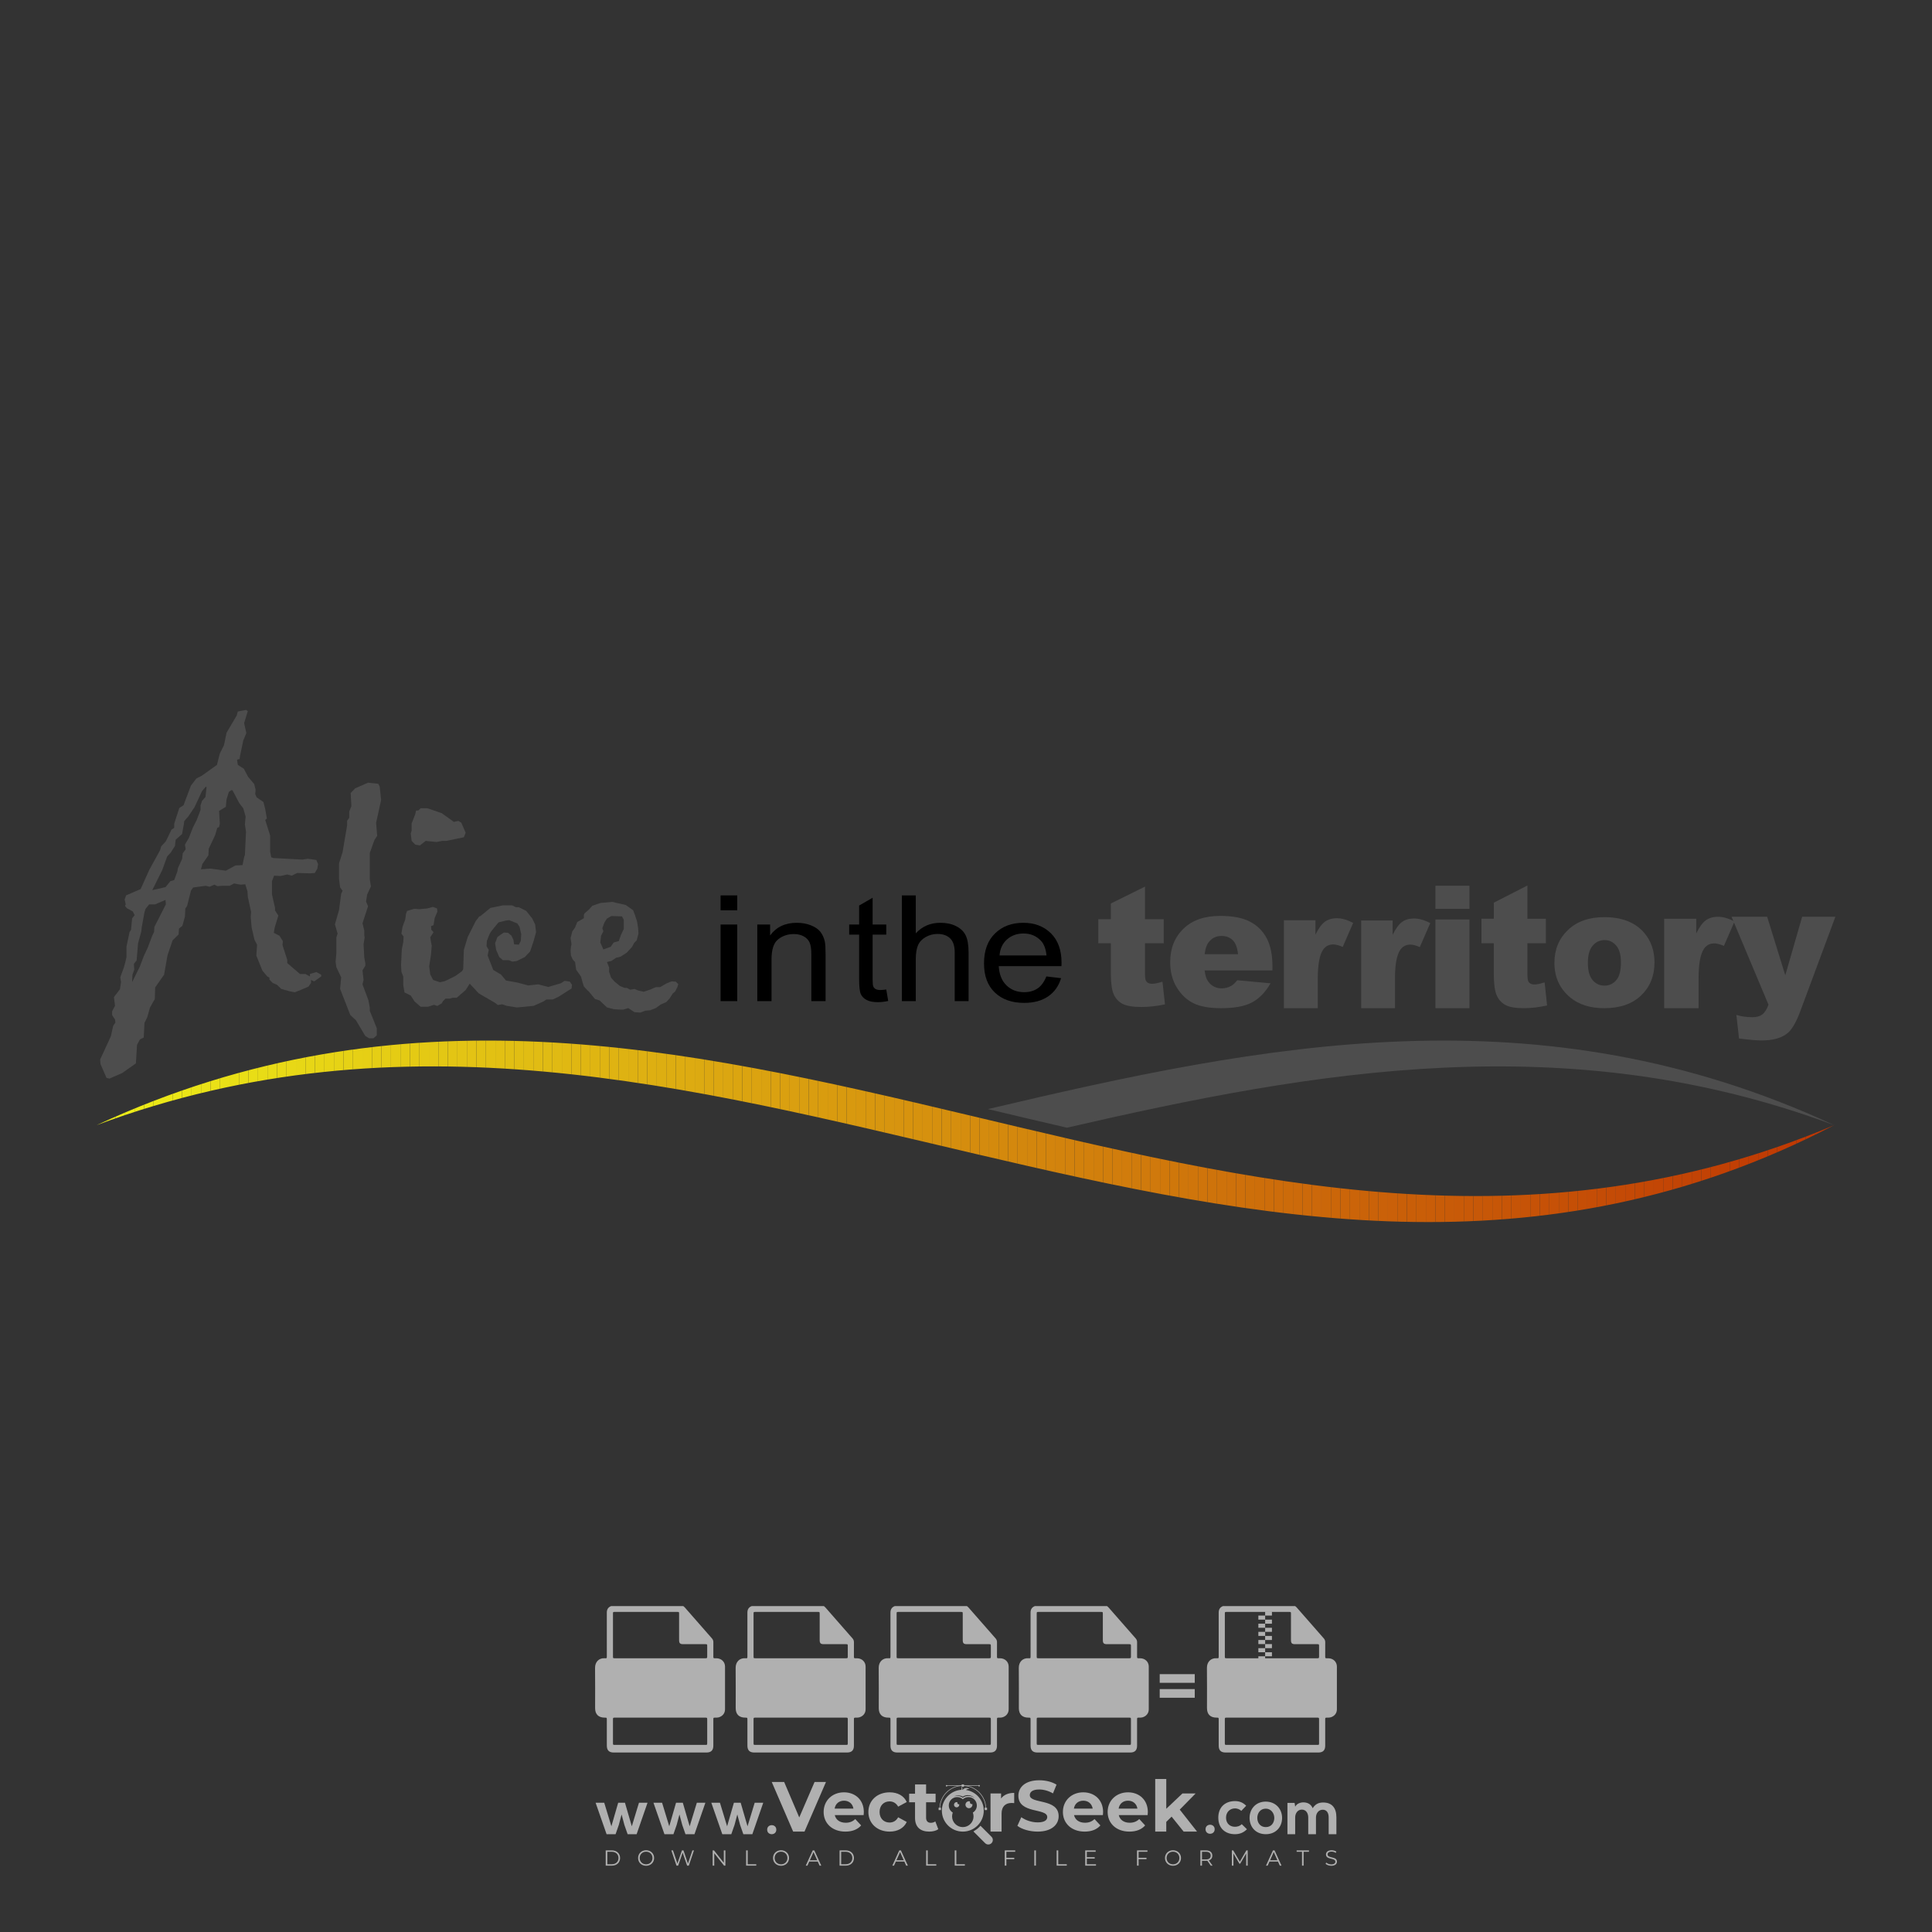 <?xml version="1.0" encoding="iso-8859-1"?>
<!-- Generator: Adobe Illustrator 27.0.0, SVG Export Plug-In . SVG Version: 6.00 Build 0)  -->
<svg version="1.1" id="Layer_1" xmlns="http://www.w3.org/2000/svg" xmlns:xlink="http://www.w3.org/1999/xlink" x="0px" y="0px"
	 viewBox="0 0 500 500" style="enable-background:new 0 0 500 500;" xml:space="preserve">
<rect x="0" y="0" width="500" height="500" fill="#333333" stroke="none"/>
<g id="watermark_1_">
	<g>
		<g id="watermark" style="opacity:0.61;">
			<g>
				<g>
					<g>
						<g>
							<polygon style="fill:#FFFFFF;" points="213.765,461.172 208.204,474.017 205.268,474.017 199.726,461.172 202.938,461.172 
								206.846,470.347 210.81,461.172 							"/>
						</g>
						<g>
							<path style="fill:#FFFFFF;" d="M223.507,469.741h-7.469c0.275,1.23,1.321,1.982,2.826,1.982c1.046,0,1.798-0.312,2.477-0.954
								l1.523,1.651c-0.917,1.046-2.294,1.597-4.074,1.597c-3.413,0-5.634-2.147-5.634-5.083c0-2.954,2.257-5.083,5.267-5.083
								c2.899,0,5.138,1.945,5.138,5.12C223.562,469.191,223.526,469.503,223.507,469.741 M216.002,468.071h4.863
								c-0.202-1.248-1.138-2.055-2.422-2.055C217.139,466.016,216.204,466.805,216.002,468.071"/>
						</g>
						<g>
							<path style="fill:#FFFFFF;" d="M224.735,468.934c0-2.973,2.294-5.083,5.505-5.083c2.074,0,3.707,0.899,4.423,2.514
								l-2.22,1.193c-0.532-0.936-1.321-1.358-2.221-1.358c-1.45,0-2.587,1.009-2.587,2.734c0,1.725,1.138,2.734,2.587,2.734
								c0.899,0,1.688-0.404,2.221-1.358l2.22,1.211c-0.716,1.578-2.349,2.495-4.423,2.495
								C227.029,474.017,224.735,471.907,224.735,468.934"/>
						</g>
						<g>
							<path style="fill:#FFFFFF;" d="M242.828,473.393c-0.587,0.422-1.45,0.624-2.331,0.624c-2.33,0-3.688-1.193-3.688-3.542
								v-4.055h-1.523v-2.202h1.523v-2.404h2.863v2.404h2.459v2.202h-2.459v4.019c0,0.844,0.458,1.303,1.229,1.303
								c0.422,0,0.844-0.128,1.156-0.367L242.828,473.393z"/>
						</g>
					</g>
					<g>
						<path style="fill:#FFFFFF;" d="M262.474,463.997v2.643c-0.238-0.018-0.422-0.037-0.642-0.037
							c-1.578,0-2.624,0.862-2.624,2.753v4.661h-2.863v-9.873h2.734v1.303C259.776,464.493,260.951,463.997,262.474,463.997"/>
					</g>
					<g>
						<path style="fill:#FFFFFF;" d="M263.299,472.53l1.009-2.239c1.083,0.789,2.697,1.339,4.239,1.339
							c1.762,0,2.477-0.587,2.477-1.376c0-2.404-7.469-0.752-7.469-5.524c0-2.184,1.762-4,5.413-4c1.615,0,3.267,0.385,4.459,1.138
							l-0.918,2.257c-1.193-0.679-2.422-1.009-3.56-1.009c-1.761,0-2.44,0.66-2.44,1.468c0,2.367,7.468,0.734,7.468,5.45
							c0,2.147-1.78,3.982-5.45,3.982C266.492,474.017,264.437,473.411,263.299,472.53"/>
					</g>
					<g>
						<path style="fill:#FFFFFF;" d="M285.428,469.741h-7.469c0.275,1.23,1.321,1.982,2.826,1.982c1.046,0,1.798-0.312,2.477-0.954
							l1.523,1.651c-0.918,1.046-2.294,1.597-4.074,1.597c-3.413,0-5.634-2.147-5.634-5.083c0-2.954,2.257-5.083,5.267-5.083
							c2.9,0,5.138,1.945,5.138,5.12C285.484,469.191,285.447,469.503,285.428,469.741 M277.923,468.071h4.863
							c-0.202-1.248-1.138-2.055-2.422-2.055C279.061,466.016,278.125,466.805,277.923,468.071"/>
					</g>
					<g>
						<path style="fill:#FFFFFF;" d="M297.007,469.741h-7.469c0.275,1.23,1.321,1.982,2.826,1.982c1.046,0,1.798-0.312,2.477-0.954
							l1.523,1.651c-0.918,1.046-2.294,1.597-4.074,1.597c-3.413,0-5.634-2.147-5.634-5.083c0-2.954,2.257-5.083,5.267-5.083
							c2.899,0,5.138,1.945,5.138,5.12C297.062,469.191,297.025,469.503,297.007,469.741 M289.501,468.071h4.863
							c-0.202-1.248-1.138-2.055-2.422-2.055C290.639,466.016,289.703,466.805,289.501,468.071"/>
					</g>
					<g>
						<polygon style="fill:#FFFFFF;" points="303.208,470.145 301.831,471.503 301.831,474.017 298.969,474.017 298.969,460.401 
							301.831,460.401 301.831,468.108 306.016,464.144 309.429,464.144 305.318,468.328 309.796,474.017 306.327,474.017 						"/>
					</g>
					<g>
						<path style="fill:#FFFFFF;" d="M256.601,475.359L256.601,475.359l-2.86-2.86c-0.435,0.508-0.953,0.943-1.534,1.284
							c-0.092,0.069-0.186,0.136-0.283,0.199l3.027,3.027c0.456,0.456,1.195,0.456,1.65,0
							C257.057,476.554,257.057,475.815,256.601,475.359"/>
					</g>
					<g>
						<path style="fill:#FFFFFF;" d="M249.984,463.244c0.221-0.173,0.495-0.281,0.797-0.281c0.042,0,0.083,0.002,0.124,0.006
							c-0.214-0.156-0.478-0.249-0.764-0.249c-0.395,0-0.744,0.18-0.981,0.458c-0.051,0-0.1,0.006-0.151,0.008
							c0.039-0.077,0.064-0.162,0.064-0.255c0-0.234-0.143-0.434-0.346-0.519c0.087,0.126,0.138,0.279,0.138,0.445
							c0,0.122-0.031,0.237-0.081,0.341c-2.811,0.201-5.03,2.539-5.03,5.4c0,2.993,2.426,5.42,5.42,5.42
							c2.993,0,5.42-2.426,5.42-5.42C254.595,465.879,252.593,463.635,249.984,463.244 M247.983,464.656
							c0.435,0,0.844,0.112,1.199,0.309c0.374-0.245,0.82-0.387,1.299-0.387c0.711,0,1.348,0.312,1.784,0.806
							c-0.435-0.379-1.004-0.61-1.627-0.61c-0.449,0-0.87,0.12-1.234,0.329c-0.079,0.046-0.156,0.096-0.229,0.15
							c-0.065-0.048-0.133-0.093-0.204-0.134c-0.369-0.219-0.8-0.344-1.26-0.344c-0.3,0-0.588,0.054-0.854,0.152
							C247.196,464.754,247.578,464.656,247.983,464.656 M251.772,469.098c0.115,0.305,0.181,0.634,0.181,0.979
							c0,1.534-1.244,2.777-2.778,2.777c-1.534,0-2.777-1.243-2.777-2.777c0-0.345,0.066-0.674,0.181-0.979
							c-0.62-0.382-1.035-1.064-1.035-1.846c0-1.197,0.971-2.168,2.168-2.168c0.565,0,1.078,0.218,1.463,0.572
							c0.386-0.354,0.899-0.572,1.464-0.572c1.197,0,2.168,0.971,2.168,2.168C252.807,468.034,252.392,468.716,251.772,469.098"/>
					</g>
					<g>
						<path style="fill:#FFFFFF;" d="M251.666,467.061c0,0.497-0.404,0.901-0.901,0.901c-0.497,0-0.901-0.404-0.901-0.901
							s0.404-0.901,0.901-0.901c0.101,0,0.197,0.017,0.287,0.047c-0.03,0.062-0.045,0.132-0.045,0.204
							c0,0.273,0.221,0.494,0.494,0.494c0.05,0,0.099-0.008,0.146-0.022C251.66,466.941,251.666,467,251.666,467.061"/>
					</g>
					<g>
						<path style="fill:#FFFFFF;" d="M248.255,467.061c0,0.376-0.305,0.681-0.681,0.681c-0.376,0-0.681-0.305-0.681-0.681
							s0.305-0.681,0.681-0.681c0.076,0,0.149,0.013,0.217,0.035c-0.023,0.047-0.034,0.1-0.034,0.155
							c0,0.206,0.167,0.374,0.374,0.374c0.038,0,0.075-0.006,0.11-0.017C248.25,466.97,248.255,467.015,248.255,467.061"/>
					</g>
					<g>
						<g>
							<g>
								<rect x="242.908" y="467.83" style="fill:#FFFFFF;" width="0.616" height="0.616"/>
							</g>
							<g>
								<rect x="254.827" y="467.83" style="fill:#FFFFFF;" width="0.616" height="0.616"/>
							</g>
							<g>
								<path style="fill:#FFFFFF;" d="M255.205,468.082h-0.14c0-3.248-2.642-5.89-5.89-5.89c-3.248,0-5.89,2.642-5.89,5.89h-0.14
									c0-1.611,0.627-3.125,1.766-4.264c1.139-1.139,2.653-1.766,4.264-1.766c1.611,0,3.125,0.627,4.264,1.766
									C254.578,464.957,255.205,466.471,255.205,468.082"/>
							</g>
						</g>
						<g>
							<rect x="248.868" y="461.814" style="fill:#FFFFFF;" width="0.616" height="0.616"/>
						</g>
						<g>
							<rect x="244.95" y="462.052" style="fill:#FFFFFF;" width="8.45" height="0.14"/>
						</g>
						<g>
							<path style="fill:#FFFFFF;" d="M245.174,462.15c0,0.108-0.088,0.196-0.196,0.196c-0.108,0-0.196-0.088-0.196-0.196
								c0-0.108,0.088-0.196,0.196-0.196C245.086,461.954,245.174,462.042,245.174,462.15"/>
						</g>
						<g>
							<path style="fill:#FFFFFF;" d="M253.596,462.15c0,0.108-0.088,0.196-0.196,0.196c-0.108,0-0.196-0.088-0.196-0.196
								c0-0.108,0.088-0.196,0.196-0.196C253.509,461.954,253.596,462.042,253.596,462.15"/>
						</g>
					</g>
				</g>
				<g>
					<path style="fill:#FFFFFF;" d="M314.356,473.409c0,1.559-2.364,1.559-2.364,0C311.993,471.851,314.356,471.851,314.356,473.409
						z"/>
				</g>
				<g>
					<g>
						<g>
							<path style="fill:#FFFFFF;" d="M161.739,466.549l1.772,6.088l1.855-6.088h2.215l-2.823,8.14h-2.33l-0.837-2.396l-0.722-2.708
								l-0.722,2.708l-0.837,2.396h-2.33l-2.839-8.14h2.231l1.855,6.088l1.756-6.088H161.739z"/>
						</g>
						<g>
							<path style="fill:#FFFFFF;" d="M176.713,466.549l1.772,6.088l1.855-6.088h2.215l-2.823,8.14h-2.33l-0.837-2.396l-0.722-2.708
								l-0.722,2.708l-0.837,2.396h-2.33l-2.839-8.14h2.231l1.855,6.088l1.756-6.088H176.713z"/>
						</g>
						<g>
							<path style="fill:#FFFFFF;" d="M191.687,466.549l1.772,6.088l1.855-6.088h2.215l-2.823,8.14h-2.33l-0.837-2.396l-0.722-2.708
								l-0.722,2.708l-0.837,2.396h-2.33l-2.839-8.14h2.231l1.855,6.088l1.756-6.088H191.687z"/>
						</g>
					</g>
					<g>
						<path style="fill:#FFFFFF;" d="M200.908,473.52c0,1.559-2.364,1.559-2.364,0C198.545,471.962,200.908,471.962,200.908,473.52z
							"/>
					</g>
					<g>
						<path style="fill:#FFFFFF;" d="M322.71,473.409c-0.935,0.919-1.919,1.28-3.117,1.28c-2.346,0-4.3-1.411-4.3-4.282
							s1.953-4.284,4.3-4.284c1.149,0,2.035,0.329,2.921,1.199l-1.264,1.329c-0.476-0.428-1.066-0.64-1.623-0.64
							c-1.346,0-2.33,0.985-2.33,2.396c0,1.542,1.05,2.362,2.297,2.362c0.64,0,1.28-0.18,1.772-0.672L322.71,473.409z"/>
					</g>
					<g>
						<path style="fill:#FFFFFF;" d="M331.805,470.472c0,2.33-1.591,4.217-4.217,4.217c-2.626,0-4.201-1.887-4.201-4.217
							c0-2.314,1.609-4.217,4.185-4.217C330.149,466.255,331.805,468.158,331.805,470.472z M325.389,470.472
							c0,1.231,0.739,2.38,2.199,2.38c1.46,0,2.199-1.149,2.199-2.38c0-1.215-0.854-2.396-2.199-2.396
							C326.144,468.077,325.389,469.258,325.389,470.472z"/>
					</g>
					<g>
						<path style="fill:#FFFFFF;" d="M338.572,474.689v-4.332c0-1.068-0.559-2.035-1.658-2.035c-1.082,0-1.722,0.967-1.722,2.035
							v4.332h-2.003v-8.107h1.855l0.148,0.985c0.426-0.82,1.362-1.116,2.133-1.116c0.969,0,1.937,0.394,2.396,1.51
							c0.723-1.149,1.658-1.478,2.708-1.478c2.297,0,3.43,1.412,3.43,3.84v4.365h-2.003v-4.365c0-1.066-0.442-1.97-1.526-1.97
							c-1.082,0-1.756,0.935-1.756,2.003v4.332H338.572z"/>
					</g>
				</g>
			</g>
		</g>
		<g style="opacity:0.61;">
			<g>
				<g>
					<path style="fill:#FFFFFF;" d="M345.988,431.299c-0.006-1.224-0.959-2.121-2.189-2.14c-0.924-0.014-0.832,0.12-0.834-0.867
						c-0.003-1.097-0.007-2.194,0.003-3.292c0.003-0.379-0.112-0.691-0.362-0.976c-2.342-2.668-4.678-5.342-7.019-8.011
						c-0.12-0.137-0.275-0.244-0.414-0.366c-6.214,0-12.427,0-18.641,0c-0.794,0.293-1.14,0.868-1.138,1.709
						c0.01,3.748,0.004,7.496,0.004,11.243c0,0.556-0.003,0.589-0.55,0.551c-1.497-0.102-2.516,0.986-2.497,2.492
						c0.044,3.476,0.013,6.953,0.014,10.429c0.001,1.58,0.867,2.443,2.45,2.449c0.582,0.002,0.582,0.002,0.582,0.6
						c0,2.219-0.001,4.438,0.001,6.657c0.001,1.192,0.58,1.771,1.768,1.771c8.013,0.001,16.027,0.001,24.04,0
						c1.168,0,1.755-0.583,1.757-1.745c0.002-2.256,0-4.512,0.001-6.768c0-0.512,0.002-0.511,0.52-0.515
						c0.271-0.002,0.541,0.008,0.809-0.058c0.996-0.246,1.69-1.044,1.694-2.069C346.003,438.696,346.005,434.997,345.988,431.299z
						 M317.537,417.162c5.337,0,10.674,0,16.01,0c0.548,0,0.554,0.007,0.554,0.561c0.001,2.243-0.001,4.486,0.001,6.73
						c0.001,0.811,0.249,1.059,1.06,1.059c1.91,0.001,3.821,0,5.731,0.001c0.458,0,0.479,0.021,0.481,0.483
						c0.003,0.887,0.002,1.775,0,2.662c-0.001,0.477-0.024,0.498-0.504,0.499c-3.895,0.001-7.79,0-11.684,0
						c-3.882,0-7.765,0-11.647,0c-0.55,0-0.552-0.001-0.552-0.561c-0.001-3.624-0.001-7.247,0-10.871
						C316.987,417.166,316.991,417.162,317.537,417.162z M340.822,451.579c-3.883,0.001-7.766,0-11.65,0c-3.871,0-7.742,0-11.613,0
						c-0.572,0-0.574-0.002-0.574-0.579c-0.001-1.997-0.001-3.994,0.001-5.991c0-0.464,0.023-0.486,0.478-0.487
						c7.803-0.001,15.607-0.001,23.41,0c0.478,0,0.499,0.02,0.499,0.503c0.002,1.997,0.001,3.994,0,5.991
						C341.375,451.574,341.37,451.579,340.822,451.579z"/>
				</g>
				<g>
					<g>
						<rect x="327.418" y="417.053" style="fill:#FFFFFF;" width="1.757" height="1.054"/>
					</g>
					<g>
						<rect x="325.662" y="418.107" style="fill:#FFFFFF;" width="1.757" height="1.054"/>
					</g>
					<g>
						<rect x="327.418" y="419.161" style="fill:#FFFFFF;" width="1.757" height="1.054"/>
					</g>
					<g>
						<rect x="325.662" y="420.215" style="fill:#FFFFFF;" width="1.757" height="1.054"/>
					</g>
					<g>
						<rect x="327.418" y="421.269" style="fill:#FFFFFF;" width="1.757" height="1.054"/>
					</g>
					<g>
						<rect x="325.662" y="422.323" style="fill:#FFFFFF;" width="1.757" height="1.054"/>
					</g>
					<g>
						<rect x="327.418" y="423.378" style="fill:#FFFFFF;" width="1.757" height="1.054"/>
					</g>
					<g>
						<rect x="325.662" y="424.432" style="fill:#FFFFFF;" width="1.757" height="1.054"/>
					</g>
					<g>
						<rect x="327.418" y="425.486" style="fill:#FFFFFF;" width="1.757" height="1.054"/>
					</g>
					<g>
						<rect x="325.662" y="426.54" style="fill:#FFFFFF;" width="1.757" height="1.054"/>
					</g>
					<g>
						<rect x="327.418" y="427.594" style="fill:#FFFFFF;" width="1.757" height="1.054"/>
					</g>
					<g>
						<rect x="325.662" y="428.648" style="fill:#FFFFFF;" width="1.757" height="1.054"/>
					</g>
				</g>
			</g>
			<g>
				<path style="fill:#FFFFFF;" d="M187.637,431.299c-0.006-1.224-0.959-2.121-2.189-2.14c-0.924-0.014-0.832,0.12-0.834-0.867
					c-0.003-1.097-0.007-2.194,0.003-3.292c0.003-0.379-0.112-0.691-0.362-0.976c-2.342-2.668-4.678-5.342-7.019-8.011
					c-0.12-0.137-0.275-0.244-0.414-0.366c-6.214,0-12.427,0-18.641,0c-0.794,0.293-1.14,0.868-1.138,1.709
					c0.01,3.748,0.004,7.496,0.004,11.243c0,0.556-0.003,0.589-0.55,0.551c-1.497-0.102-2.516,0.986-2.497,2.492
					c0.044,3.476,0.013,6.953,0.014,10.429c0.001,1.58,0.867,2.443,2.45,2.449c0.582,0.002,0.582,0.002,0.582,0.6
					c0,2.219-0.001,4.438,0.001,6.657c0.001,1.192,0.58,1.771,1.768,1.771c8.013,0.001,16.027,0.001,24.04,0
					c1.168,0,1.755-0.583,1.757-1.745c0.002-2.256,0-4.512,0.001-6.768c0-0.512,0.002-0.511,0.52-0.515
					c0.271-0.002,0.541,0.008,0.809-0.058c0.996-0.246,1.69-1.044,1.694-2.069C187.652,438.696,187.655,434.997,187.637,431.299z
					 M159.187,417.162c5.337,0,10.674,0,16.01,0c0.548,0,0.554,0.007,0.554,0.561c0.001,2.243-0.001,4.486,0.001,6.73
					c0.001,0.811,0.249,1.059,1.06,1.059c1.91,0.001,3.821,0,5.731,0.001c0.458,0,0.479,0.021,0.481,0.483
					c0.003,0.887,0.002,1.775,0,2.662c-0.001,0.477-0.024,0.498-0.504,0.499c-3.895,0.001-7.79,0-11.684,0
					c-3.882,0-7.765,0-11.647,0c-0.55,0-0.552-0.001-0.552-0.561c-0.001-3.624-0.001-7.247,0-10.871
					C158.636,417.166,158.64,417.162,159.187,417.162z M182.472,451.579c-3.883,0.001-7.766,0-11.65,0c-3.871,0-7.742,0-11.613,0
					c-0.572,0-0.574-0.002-0.574-0.579c-0.001-1.997-0.001-3.994,0.001-5.991c0-0.464,0.023-0.486,0.478-0.487
					c7.803-0.001,15.607-0.001,23.41,0c0.478,0,0.499,0.02,0.499,0.503c0.002,1.997,0.001,3.994,0,5.991
					C183.024,451.574,183.019,451.579,182.472,451.579z"/>
			</g>
			<g>
				<path style="fill:#FFFFFF;" d="M159.779,440.669v-7.897h2.779c0.375,0,0.726,0.061,1.053,0.182
					c0.327,0.121,0.612,0.292,0.855,0.513c0.242,0.221,0.434,0.483,0.573,0.789c0.14,0.305,0.21,0.642,0.21,1.009
					c0,0.375-0.07,0.715-0.21,1.02c-0.14,0.305-0.331,0.568-0.573,0.789c-0.243,0.221-0.528,0.392-0.855,0.513
					c-0.327,0.121-0.678,0.182-1.053,0.182h-1.29v2.901H159.779z M162.58,436.356c0.39,0,0.684-0.111,0.882-0.331
					c0.199-0.22,0.298-0.474,0.298-0.761c0-0.14-0.024-0.276-0.072-0.408c-0.048-0.132-0.121-0.248-0.221-0.347
					c-0.099-0.099-0.223-0.178-0.37-0.237c-0.147-0.059-0.32-0.089-0.518-0.089h-1.312v2.173H162.58z"/>
				<path style="fill:#FFFFFF;" d="M166.308,432.771h1.731l3.177,5.294h0.088l-0.088-1.522v-3.772h1.478v7.897h-1.566l-3.353-5.592
					h-0.088l0.088,1.522v4.07h-1.467V432.771z"/>
				<path style="fill:#FFFFFF;" d="M177.922,436.334h3.872c0.022,0.089,0.04,0.195,0.055,0.32c0.014,0.125,0.022,0.25,0.022,0.375
					c0,0.507-0.077,0.985-0.231,1.434c-0.154,0.449-0.397,0.849-0.728,1.202c-0.353,0.375-0.776,0.666-1.268,0.871
					c-0.493,0.206-1.055,0.309-1.688,0.309c-0.574,0-1.114-0.103-1.622-0.309c-0.507-0.206-0.948-0.492-1.323-0.86
					c-0.375-0.367-0.673-0.803-0.894-1.307c-0.221-0.504-0.331-1.053-0.331-1.649c0-0.595,0.11-1.145,0.331-1.649
					c0.221-0.504,0.518-0.939,0.894-1.307c0.375-0.367,0.816-0.654,1.323-0.86c0.507-0.206,1.048-0.309,1.622-0.309
					c0.64,0,1.211,0.11,1.715,0.331c0.504,0.221,0.935,0.526,1.296,0.915l-1.025,1.004c-0.258-0.272-0.544-0.48-0.861-0.623
					c-0.316-0.143-0.695-0.215-1.136-0.215c-0.361,0-0.703,0.065-1.026,0.193c-0.324,0.129-0.607,0.311-0.85,0.546
					c-0.242,0.235-0.436,0.52-0.579,0.855c-0.143,0.335-0.215,0.708-0.215,1.119c0,0.412,0.072,0.785,0.215,1.12
					c0.143,0.335,0.338,0.62,0.584,0.855c0.246,0.235,0.531,0.418,0.855,0.546c0.323,0.129,0.669,0.193,1.037,0.193
					c0.419,0,0.773-0.061,1.064-0.182c0.29-0.121,0.538-0.278,0.744-0.469c0.148-0.132,0.275-0.3,0.381-0.502
					c0.106-0.202,0.189-0.428,0.248-0.678h-2.482V436.334z"/>
			</g>
			<g>
				<path style="fill:#FFFFFF;" d="M224.019,431.299c-0.006-1.224-0.959-2.121-2.189-2.14c-0.924-0.014-0.832,0.12-0.834-0.867
					c-0.003-1.097-0.007-2.194,0.003-3.292c0.003-0.379-0.112-0.691-0.362-0.976c-2.342-2.668-4.678-5.342-7.019-8.011
					c-0.12-0.137-0.275-0.244-0.414-0.366c-6.214,0-12.427,0-18.641,0c-0.794,0.293-1.14,0.868-1.138,1.709
					c0.01,3.748,0.004,7.496,0.004,11.243c0,0.556-0.003,0.589-0.55,0.551c-1.497-0.102-2.516,0.986-2.497,2.492
					c0.044,3.476,0.013,6.953,0.014,10.429c0.001,1.58,0.867,2.443,2.45,2.449c0.582,0.002,0.582,0.002,0.582,0.6
					c0,2.219-0.001,4.438,0.001,6.657c0.001,1.192,0.58,1.771,1.768,1.771c8.013,0.001,16.027,0.001,24.04,0
					c1.168,0,1.755-0.583,1.757-1.745c0.002-2.256,0-4.512,0.001-6.768c0-0.512,0.002-0.511,0.52-0.515
					c0.271-0.002,0.541,0.008,0.809-0.058c0.997-0.246,1.69-1.044,1.694-2.069C224.034,438.696,224.036,434.997,224.019,431.299z
					 M195.568,417.162c5.337,0,10.674,0,16.01,0c0.548,0,0.554,0.007,0.554,0.561c0.001,2.243-0.001,4.486,0.001,6.73
					c0.001,0.811,0.249,1.059,1.06,1.059c1.91,0.001,3.821,0,5.731,0.001c0.458,0,0.479,0.021,0.481,0.483
					c0.003,0.887,0.002,1.775,0,2.662c-0.001,0.477-0.024,0.498-0.504,0.499c-3.895,0.001-7.79,0-11.684,0
					c-3.882,0-7.765,0-11.647,0c-0.55,0-0.552-0.001-0.552-0.561c-0.001-3.624-0.001-7.247,0-10.871
					C195.018,417.166,195.022,417.162,195.568,417.162z M218.854,451.579c-3.883,0.001-7.766,0-11.65,0c-3.871,0-7.742,0-11.613,0
					c-0.572,0-0.574-0.002-0.574-0.579c-0.001-1.997-0.001-3.994,0.001-5.991c0-0.464,0.023-0.486,0.478-0.487
					c7.803-0.001,15.607-0.001,23.41,0c0.478,0,0.499,0.02,0.499,0.503c0.002,1.997,0.001,3.994,0,5.991
					C219.406,451.574,219.401,451.579,218.854,451.579z"/>
			</g>
			<g>
				<path style="fill:#FFFFFF;" d="M205.111,432.771h1.699l2.967,7.897h-1.644l-0.651-1.886h-3.044l-0.651,1.886h-1.643
					L205.111,432.771z M206.997,437.415l-0.706-1.974l-0.287-0.96h-0.088l-0.287,0.96l-0.706,1.974H206.997z"/>
				<path style="fill:#FFFFFF;" d="M211.331,434.536c-0.125,0-0.245-0.024-0.359-0.072c-0.114-0.048-0.213-0.114-0.298-0.199
					c-0.084-0.084-0.151-0.182-0.198-0.292c-0.048-0.11-0.072-0.232-0.072-0.364s0.024-0.254,0.072-0.364
					c0.048-0.11,0.114-0.208,0.198-0.292c0.084-0.084,0.184-0.151,0.298-0.198c0.114-0.048,0.233-0.072,0.359-0.072
					c0.257,0,0.478,0.09,0.662,0.27c0.184,0.181,0.276,0.399,0.276,0.656s-0.092,0.476-0.276,0.656
					C211.809,434.446,211.589,434.536,211.331,434.536z M210.615,440.669v-5.404h1.445v5.404H210.615z"/>
			</g>
			<g>
				<path style="fill:#FFFFFF;" d="M261.044,431.299c-0.006-1.224-0.959-2.121-2.189-2.14c-0.924-0.014-0.832,0.12-0.834-0.867
					c-0.003-1.097-0.007-2.194,0.003-3.292c0.003-0.379-0.112-0.691-0.362-0.976c-2.342-2.668-4.678-5.342-7.019-8.011
					c-0.12-0.137-0.275-0.244-0.414-0.366c-6.214,0-12.427,0-18.641,0c-0.794,0.293-1.14,0.868-1.138,1.709
					c0.01,3.748,0.004,7.496,0.004,11.243c0,0.556-0.003,0.589-0.55,0.551c-1.497-0.102-2.516,0.986-2.497,2.492
					c0.044,3.476,0.013,6.953,0.014,10.429c0.001,1.58,0.867,2.443,2.45,2.449c0.582,0.002,0.582,0.002,0.582,0.6
					c0,2.219-0.001,4.438,0.001,6.657c0.001,1.192,0.58,1.771,1.768,1.771c8.013,0.001,16.027,0.001,24.04,0
					c1.168,0,1.755-0.583,1.757-1.745c0.002-2.256,0-4.512,0.001-6.768c0-0.512,0.002-0.511,0.52-0.515
					c0.271-0.002,0.541,0.008,0.809-0.058c0.996-0.246,1.69-1.044,1.694-2.069C261.059,438.696,261.061,434.997,261.044,431.299z
					 M232.593,417.162c5.337,0,10.674,0,16.01,0c0.548,0,0.554,0.007,0.554,0.561c0.001,2.243-0.001,4.486,0.001,6.73
					c0.001,0.811,0.249,1.059,1.06,1.059c1.91,0.001,3.821,0,5.731,0.001c0.458,0,0.479,0.021,0.481,0.483
					c0.003,0.887,0.002,1.775,0,2.662c-0.001,0.477-0.024,0.498-0.504,0.499c-3.895,0.001-7.79,0-11.684,0
					c-3.882,0-7.765,0-11.647,0c-0.55,0-0.552-0.001-0.552-0.561c-0.001-3.624-0.001-7.247,0-10.871
					C232.042,417.166,232.047,417.162,232.593,417.162z M255.878,451.579c-3.883,0.001-7.766,0-11.65,0c-3.871,0-7.742,0-11.613,0
					c-0.572,0-0.574-0.002-0.574-0.579c-0.001-1.997-0.001-3.994,0.001-5.991c0-0.464,0.023-0.486,0.478-0.487
					c7.803-0.001,15.607-0.001,23.41,0c0.478,0,0.499,0.02,0.499,0.503c0.002,1.997,0.001,3.994,0,5.991
					C256.431,451.574,256.426,451.579,255.878,451.579z"/>
			</g>
			<g>
				<path style="fill:#FFFFFF;" d="M236.361,440.845c-0.338,0-0.662-0.048-0.971-0.143c-0.309-0.095-0.592-0.239-0.849-0.43
					c-0.257-0.191-0.481-0.425-0.673-0.7c-0.191-0.276-0.342-0.597-0.452-0.965l1.401-0.551c0.103,0.397,0.283,0.726,0.54,0.987
					c0.257,0.261,0.596,0.392,1.015,0.392c0.154,0,0.303-0.02,0.447-0.061c0.143-0.04,0.272-0.099,0.386-0.176
					s0.204-0.175,0.27-0.292c0.066-0.118,0.099-0.254,0.099-0.408c0-0.147-0.026-0.279-0.077-0.397
					c-0.051-0.117-0.138-0.227-0.259-0.331c-0.121-0.103-0.28-0.202-0.475-0.298c-0.195-0.095-0.435-0.195-0.722-0.298l-0.485-0.176
					c-0.213-0.073-0.429-0.173-0.645-0.298c-0.217-0.125-0.413-0.276-0.59-0.452c-0.177-0.176-0.322-0.384-0.436-0.623
					c-0.114-0.239-0.171-0.509-0.171-0.81c0-0.309,0.06-0.597,0.182-0.866c0.121-0.268,0.294-0.503,0.518-0.706
					c0.224-0.202,0.492-0.36,0.805-0.474s0.66-0.171,1.042-0.171c0.397,0,0.74,0.053,1.031,0.16
					c0.291,0.107,0.537,0.243,0.739,0.408c0.202,0.165,0.366,0.348,0.491,0.546c0.125,0.199,0.217,0.386,0.276,0.563l-1.312,0.551
					c-0.074-0.221-0.208-0.419-0.402-0.596c-0.195-0.176-0.462-0.265-0.8-0.265c-0.324,0-0.592,0.075-0.805,0.226
					c-0.213,0.151-0.32,0.348-0.32,0.59c0,0.235,0.103,0.436,0.309,0.601c0.206,0.165,0.533,0.325,0.982,0.48l0.497,0.165
					c0.316,0.111,0.605,0.237,0.866,0.381c0.261,0.143,0.485,0.314,0.673,0.513c0.187,0.199,0.331,0.425,0.43,0.678
					c0.1,0.254,0.149,0.546,0.149,0.877c0,0.412-0.083,0.767-0.248,1.064c-0.165,0.298-0.377,0.542-0.634,0.734
					c-0.258,0.191-0.548,0.335-0.872,0.43C236.986,440.797,236.67,440.845,236.361,440.845z"/>
				<path style="fill:#FFFFFF;" d="M239.516,432.771h1.61l1.633,4.754l0.287,1.015h0.088l0.309-1.015l1.699-4.754h1.61l-2.879,7.897
					h-1.566L239.516,432.771z"/>
				<path style="fill:#FFFFFF;" d="M251.097,436.334h3.871c0.022,0.089,0.04,0.195,0.055,0.32c0.015,0.125,0.023,0.25,0.023,0.375
					c0,0.507-0.078,0.985-0.232,1.434c-0.154,0.449-0.397,0.849-0.728,1.202c-0.353,0.375-0.775,0.666-1.268,0.871
					c-0.493,0.206-1.055,0.309-1.688,0.309c-0.574,0-1.114-0.103-1.621-0.309c-0.507-0.206-0.949-0.492-1.324-0.86
					c-0.375-0.367-0.673-0.803-0.894-1.307c-0.22-0.504-0.331-1.053-0.331-1.649c0-0.595,0.11-1.145,0.331-1.649
					c0.221-0.504,0.518-0.939,0.894-1.307c0.375-0.367,0.816-0.654,1.324-0.86c0.507-0.206,1.047-0.309,1.621-0.309
					c0.64,0,1.211,0.11,1.715,0.331c0.504,0.221,0.936,0.526,1.296,0.915l-1.026,1.004c-0.257-0.272-0.544-0.48-0.861-0.623
					c-0.316-0.143-0.694-0.215-1.136-0.215c-0.36,0-0.702,0.065-1.026,0.193c-0.323,0.129-0.607,0.311-0.849,0.546
					c-0.243,0.235-0.436,0.52-0.579,0.855c-0.143,0.335-0.215,0.708-0.215,1.119c0,0.412,0.072,0.785,0.215,1.12
					c0.143,0.335,0.338,0.62,0.585,0.855c0.246,0.235,0.531,0.418,0.854,0.546c0.324,0.129,0.669,0.193,1.037,0.193
					c0.419,0,0.774-0.061,1.064-0.182c0.29-0.121,0.539-0.278,0.745-0.469c0.147-0.132,0.274-0.3,0.38-0.502
					c0.107-0.202,0.189-0.428,0.248-0.678h-2.482V436.334z"/>
			</g>
			<g>
				<path style="fill:#FFFFFF;" d="M297.3,431.299c-0.006-1.224-0.959-2.121-2.189-2.14c-0.924-0.014-0.832,0.12-0.834-0.867
					c-0.003-1.097-0.007-2.194,0.003-3.292c0.003-0.379-0.112-0.691-0.362-0.976c-2.342-2.668-4.678-5.342-7.019-8.011
					c-0.12-0.137-0.275-0.244-0.414-0.366c-6.214,0-12.427,0-18.641,0c-0.794,0.293-1.14,0.868-1.138,1.709
					c0.01,3.748,0.004,7.496,0.004,11.243c0,0.556-0.003,0.589-0.55,0.551c-1.497-0.102-2.516,0.986-2.497,2.492
					c0.044,3.476,0.013,6.953,0.014,10.429c0.001,1.58,0.867,2.443,2.45,2.449c0.582,0.002,0.582,0.002,0.582,0.6
					c0,2.219-0.001,4.438,0.001,6.657c0.001,1.192,0.58,1.771,1.768,1.771c8.013,0.001,16.027,0.001,24.04,0
					c1.168,0,1.755-0.583,1.757-1.745c0.002-2.256,0-4.512,0.001-6.768c0-0.512,0.002-0.511,0.52-0.515
					c0.271-0.002,0.541,0.008,0.809-0.058c0.996-0.246,1.69-1.044,1.694-2.069C297.315,438.696,297.318,434.997,297.3,431.299z
					 M268.85,417.162c5.337,0,10.674,0,16.01,0c0.548,0,0.554,0.007,0.554,0.561c0.001,2.243-0.001,4.486,0.001,6.73
					c0.001,0.811,0.249,1.059,1.06,1.059c1.91,0.001,3.821,0,5.731,0.001c0.458,0,0.479,0.021,0.481,0.483
					c0.003,0.887,0.002,1.775,0,2.662c-0.001,0.477-0.024,0.498-0.504,0.499c-3.895,0.001-7.79,0-11.684,0
					c-3.882,0-7.765,0-11.647,0c-0.55,0-0.552-0.001-0.552-0.561c-0.001-3.624-0.001-7.247,0-10.871
					C268.299,417.166,268.303,417.162,268.85,417.162z M292.135,451.579c-3.883,0.001-7.766,0-11.65,0c-3.871,0-7.742,0-11.613,0
					c-0.572,0-0.574-0.002-0.574-0.579c-0.001-1.997-0.001-3.994,0.001-5.991c0-0.464,0.023-0.486,0.478-0.487
					c7.803-0.001,15.607-0.001,23.41,0c0.478,0,0.499,0.02,0.499,0.503c0.001,1.997,0.001,3.994,0,5.991
					C292.687,451.574,292.682,451.579,292.135,451.579z"/>
			</g>
			<g>
				<path style="fill:#FFFFFF;" d="M272.966,434.183v1.831h3.165v1.412h-3.165v1.831h3.518v1.412h-5.007v-7.897h5.007v1.412H272.966
					z"/>
				<path style="fill:#FFFFFF;" d="M277.852,440.669v-7.897h2.779c0.375,0,0.726,0.061,1.053,0.182
					c0.327,0.121,0.612,0.292,0.855,0.513c0.243,0.221,0.434,0.483,0.574,0.789c0.14,0.305,0.209,0.642,0.209,1.009
					c0,0.375-0.07,0.715-0.209,1.02c-0.14,0.305-0.331,0.568-0.574,0.789c-0.243,0.221-0.528,0.392-0.855,0.513
					c-0.327,0.121-0.678,0.182-1.053,0.182h-1.29v2.901H277.852z M280.653,436.356c0.389,0,0.684-0.111,0.882-0.331
					c0.199-0.22,0.298-0.474,0.298-0.761c0-0.14-0.024-0.276-0.072-0.408c-0.048-0.132-0.121-0.248-0.221-0.347
					c-0.099-0.099-0.222-0.178-0.37-0.237c-0.147-0.059-0.32-0.089-0.518-0.089h-1.312v2.173H280.653z"/>
				<path style="fill:#FFFFFF;" d="M286.797,440.845c-0.338,0-0.662-0.048-0.971-0.143c-0.309-0.095-0.592-0.239-0.849-0.43
					c-0.257-0.191-0.482-0.425-0.673-0.7c-0.191-0.276-0.342-0.597-0.452-0.965l1.401-0.551c0.103,0.397,0.283,0.726,0.541,0.987
					c0.257,0.261,0.595,0.392,1.015,0.392c0.154,0,0.303-0.02,0.447-0.061c0.143-0.04,0.272-0.099,0.386-0.176
					c0.114-0.077,0.204-0.175,0.27-0.292c0.066-0.118,0.1-0.254,0.1-0.408c0-0.147-0.026-0.279-0.077-0.397
					c-0.051-0.117-0.138-0.227-0.259-0.331c-0.121-0.103-0.279-0.202-0.474-0.298c-0.195-0.095-0.436-0.195-0.723-0.298
					l-0.485-0.176c-0.213-0.073-0.428-0.173-0.645-0.298c-0.217-0.125-0.414-0.276-0.59-0.452c-0.176-0.176-0.322-0.384-0.436-0.623
					c-0.114-0.239-0.171-0.509-0.171-0.81c0-0.309,0.061-0.597,0.182-0.866c0.121-0.268,0.294-0.503,0.518-0.706
					c0.224-0.202,0.493-0.36,0.805-0.474c0.312-0.114,0.66-0.171,1.042-0.171c0.397,0,0.741,0.053,1.031,0.16
					c0.29,0.107,0.537,0.243,0.739,0.408c0.202,0.165,0.365,0.348,0.491,0.546c0.125,0.199,0.217,0.386,0.276,0.563l-1.312,0.551
					c-0.074-0.221-0.208-0.419-0.403-0.596c-0.195-0.176-0.462-0.265-0.799-0.265c-0.324,0-0.592,0.075-0.805,0.226
					c-0.213,0.151-0.32,0.348-0.32,0.59c0,0.235,0.103,0.436,0.309,0.601c0.206,0.165,0.533,0.325,0.982,0.48l0.496,0.165
					c0.316,0.111,0.605,0.237,0.866,0.381c0.261,0.143,0.485,0.314,0.673,0.513c0.187,0.199,0.331,0.425,0.43,0.678
					c0.099,0.254,0.149,0.546,0.149,0.877c0,0.412-0.083,0.767-0.248,1.064c-0.165,0.298-0.377,0.542-0.634,0.734
					c-0.258,0.191-0.548,0.335-0.872,0.43C287.422,440.797,287.105,440.845,286.797,440.845z"/>
			</g>
			<g>
				<path style="fill:#FFFFFF;" d="M321.394,439.168l4.004-4.985h-3.827v-1.412h5.559v1.5l-3.96,4.985h4.004v1.412h-5.779V439.168z"
					/>
				<path style="fill:#FFFFFF;" d="M328.409,432.771h1.489v7.897h-1.489V432.771z"/>
				<path style="fill:#FFFFFF;" d="M331.486,440.669v-7.897h2.779c0.375,0,0.726,0.061,1.053,0.182
					c0.327,0.121,0.612,0.292,0.855,0.513s0.434,0.483,0.574,0.789c0.14,0.305,0.209,0.642,0.209,1.009
					c0,0.375-0.07,0.715-0.209,1.02c-0.14,0.305-0.331,0.568-0.574,0.789c-0.243,0.221-0.528,0.392-0.855,0.513
					c-0.327,0.121-0.678,0.182-1.053,0.182h-1.29v2.901H331.486z M334.288,436.356c0.389,0,0.684-0.111,0.882-0.331
					c0.199-0.22,0.298-0.474,0.298-0.761c0-0.14-0.024-0.276-0.072-0.408c-0.048-0.132-0.121-0.248-0.221-0.347
					c-0.099-0.099-0.222-0.178-0.37-0.237c-0.147-0.059-0.32-0.089-0.518-0.089h-1.312v2.173H334.288z"/>
			</g>
		</g>
		<g style="opacity:0.61;">
			<path style="fill:#FFFFFF;" d="M300.133,433.27h9.067v2.242h-9.067V433.27z M300.133,437.136h9.067v2.243h-9.067V437.136z"/>
		</g>
	</g>
	<g style="opacity:0.61;">
		<path style="fill:#FFFFFF;" d="M156.756,478.878h1.607c1.263,0,2.114,0.812,2.114,1.974c0,1.161-0.851,1.973-2.114,1.973h-1.607
			V478.878z M158.34,482.464c1.049,0,1.725-0.665,1.725-1.612c0-0.947-0.677-1.613-1.725-1.613h-1.167v3.225H158.34z"/>
		<path style="fill:#FFFFFF;" d="M165.139,480.851c0-1.15,0.879-2.007,2.075-2.007c1.184,0,2.069,0.851,2.069,2.007
			c0,1.156-0.885,2.007-2.069,2.007C166.019,482.858,165.139,482.002,165.139,480.851z M168.866,480.851
			c0-0.942-0.705-1.635-1.652-1.635c-0.953,0-1.663,0.693-1.663,1.635c0,0.941,0.71,1.635,1.663,1.635
			C168.162,482.486,168.866,481.793,168.866,480.851z"/>
		<path style="fill:#FFFFFF;" d="M179.596,478.878l-1.331,3.947h-0.44l-1.156-3.366l-1.161,3.366h-0.434l-1.331-3.947h0.429
			l1.139,3.394l1.178-3.394h0.389l1.161,3.411l1.156-3.411H179.596z"/>
		<path style="fill:#FFFFFF;" d="M187.731,478.878v3.947h-0.344l-2.537-3.202v3.202h-0.417v-3.947h0.344l2.543,3.203v-3.203H187.731
			z"/>
		<path style="fill:#FFFFFF;" d="M193.093,478.878h0.417v3.586h2.21v0.361h-2.627V478.878z"/>
		<path style="fill:#FFFFFF;" d="M200.061,480.851c0-1.15,0.879-2.007,2.075-2.007c1.184,0,2.069,0.851,2.069,2.007
			c0,1.156-0.885,2.007-2.069,2.007C200.941,482.858,200.061,482.002,200.061,480.851z M203.788,480.851
			c0-0.942-0.705-1.635-1.652-1.635c-0.953,0-1.663,0.693-1.663,1.635c0,0.941,0.71,1.635,1.663,1.635
			C203.083,482.486,203.788,481.793,203.788,480.851z"/>
		<path style="fill:#FFFFFF;" d="M211.636,481.77h-2.199l-0.474,1.054h-0.434l1.804-3.947h0.412l1.804,3.947h-0.44L211.636,481.77z
			 M211.484,481.432l-0.947-2.12l-0.947,2.12H211.484z"/>
		<path style="fill:#FFFFFF;" d="M217.28,478.878h1.607c1.263,0,2.114,0.812,2.114,1.974c0,1.161-0.851,1.973-2.114,1.973h-1.607
			V478.878z M218.864,482.464c1.049,0,1.725-0.665,1.725-1.612c0-0.947-0.677-1.613-1.725-1.613h-1.167v3.225H218.864z"/>
		<path style="fill:#FFFFFF;" d="M234.041,481.77h-2.199l-0.474,1.054h-0.434l1.804-3.947h0.412l1.804,3.947h-0.44L234.041,481.77z
			 M233.889,481.432l-0.947-2.12l-0.947,2.12H233.889z"/>
		<path style="fill:#FFFFFF;" d="M239.685,478.878h0.417v3.586h2.21v0.361h-2.627V478.878z"/>
		<path style="fill:#FFFFFF;" d="M247.082,478.878h0.417v3.586h2.21v0.361h-2.627V478.878z"/>
		<path style="fill:#FFFFFF;" d="M260.449,479.239v1.551h2.041v0.361h-2.041v1.675h-0.417v-3.947h2.706v0.361H260.449z"/>
		<path style="fill:#FFFFFF;" d="M267.678,478.878h0.417v3.947h-0.417V478.878z"/>
		<path style="fill:#FFFFFF;" d="M273.456,478.878h0.417v3.586h2.21v0.361h-2.627V478.878z"/>
		<path style="fill:#FFFFFF;" d="M283.644,482.464v0.361h-2.791v-3.947h2.706v0.361h-2.289v1.404h2.041v0.355h-2.041v1.466H283.644z
			"/>
		<path style="fill:#FFFFFF;" d="M294.672,479.239v1.551h2.041v0.361h-2.041v1.675h-0.417v-3.947h2.706v0.361H294.672z"/>
		<path style="fill:#FFFFFF;" d="M301.5,480.851c0-1.15,0.879-2.007,2.075-2.007c1.184,0,2.069,0.851,2.069,2.007
			c0,1.156-0.885,2.007-2.069,2.007C302.379,482.858,301.5,482.002,301.5,480.851z M305.226,480.851
			c0-0.942-0.705-1.635-1.652-1.635c-0.953,0-1.663,0.693-1.663,1.635c0,0.941,0.71,1.635,1.663,1.635
			C304.522,482.486,305.226,481.793,305.226,480.851z"/>
		<path style="fill:#FFFFFF;" d="M313.351,482.825l-0.902-1.269c-0.102,0.011-0.203,0.017-0.316,0.017h-1.06v1.252h-0.417v-3.947
			h1.477c1.004,0,1.613,0.507,1.613,1.353c0,0.62-0.327,1.054-0.902,1.24l0.964,1.353H313.351z M313.328,480.231
			c0-0.632-0.417-0.992-1.207-0.992h-1.048v1.979h1.048C312.911,481.218,313.328,480.851,313.328,480.231z"/>
		<path style="fill:#FFFFFF;" d="M322.907,478.878v3.947h-0.4v-3.158l-1.551,2.656h-0.197l-1.551-2.639v3.14h-0.4v-3.947h0.344
			l1.714,2.926l1.697-2.926H322.907z"/>
		<path style="fill:#FFFFFF;" d="M330.744,481.77h-2.199l-0.473,1.054h-0.434l1.804-3.947h0.411l1.804,3.947h-0.44L330.744,481.77z
			 M330.592,481.432l-0.947-2.12l-0.947,2.12H330.592z"/>
		<path style="fill:#FFFFFF;" d="M336.957,479.239h-1.387v-0.361h3.192v0.361h-1.387v3.586h-0.417V479.239z"/>
		<path style="fill:#FFFFFF;" d="M343.063,482.346l0.164-0.321c0.282,0.276,0.784,0.479,1.302,0.479c0.739,0,1.06-0.31,1.06-0.699
			c0-1.083-2.43-0.417-2.43-1.877c0-0.581,0.451-1.083,1.455-1.083c0.446,0,0.908,0.13,1.224,0.35l-0.141,0.333
			c-0.338-0.22-0.733-0.327-1.083-0.327c-0.722,0-1.043,0.321-1.043,0.716c0,1.083,2.43,0.429,2.43,1.866
			c0,0.581-0.462,1.077-1.472,1.077C343.937,482.858,343.356,482.65,343.063,482.346z"/>
	</g>
</g>
<g>
</g>
<g>
	<path style="fill:#4D4D4D;" d="M61.262,185.167l0.282-1.035l2.114-0.401l0.47,0.299l-0.945,3.119l0.569,2.582l-0.8,1.921
		l-0.848,4.065l-0.091,0.702l-0.662,0.188l0.192,1.343l1.554,0.994l1.124,2.12l1.549,1.826l0.374,1.448l-0.089,1.19l0.381,0.837
		l1.736,1.193l0.47,1.837l0.423,2.42l-0.423,0.39l1.269,4.058v4.16l0.278,1.444l0.566,0.193l7.517,0.403l1.368-0.209l2.21,0.302
		l0.471,1.044l-0.193,1.193l-0.655,1.136l-1.173,0.096l-3.383-0.096l-1.412,0.69l-1.173-0.303l-1.746,0.4l-1.646-0.096l-0.562,1.431
		v3.419l0.796,3.464v0.692l0.853,1.328l-0.935,3.083l-0.24,1.381l1.456,0.742l0.894,1.397l-0.094,1.026l1.226,3.819v0.839
		l3.287,2.823h1.41l1.177,0.641v-0.641l1.646-0.501l1.27,0.692v0.45l-1.835,1.281l-0.802-0.382v0.787l-0.654,0.948l-1.835,0.785
		l-1.736,0.689l-1.367-0.284l-2.118-0.601l-1.125-1.087l-1.083-0.45l-0.844-0.884v-0.498l-0.561-0.303l-1.271-1.528l-1.554-3.867
		l0.189-2.826l-0.661-1.237l-0.749-3.21l-0.234-2.68l0.093-1.38l-0.845-3.864l-0.092-1.434l-0.563-1.826l-1.181,0.098l-1.737-0.31
		l-1.124,0.601h-1.838l-1.359,0.09l-0.755-0.38l-1.267,0.54l-0.94-0.25l-3.296,0.442l-0.562,0.809l-0.989,3.946l-0.471,0.69
		l-0.093,2.042l-0.657,2.419l-0.894,0.739l-0.095,1.496l-1.55,1.524l-1.315,3.869l-0.894,5.038l-2.305,3.278l-0.093,3.017
		l-1.266,2.229l-0.664,2.423l-0.749,1.542l-0.19,3.758l-0.986,0.496l-0.752,1.426l-0.284,4.773l-3.571,2.515l-3.294,1.431
		l-0.749-0.196l-1.548-3.561l-0.095-1.186l2.767-5.989l0.614-2.732l0.564-0.834l-0.096-0.8l-0.749-1.141v-0.981l0.749-1.444
		l-0.281-2.233l1.548-2.023l0.289-1.824l-0.193-1.286l0.944-2.588l0.377-1.38l0.283-1.237v-2.725l0.796-3.758l0.382-0.592
		l0.281-2.97l0.654-0.8l-0.468-0.982l-1.557-0.85l-0.471-0.594l0.19-0.383l-0.281-1.255l0.373-1.08l3.766-1.629l2.208-4.915
		l2.821-5.137l0.282-0.994l1.221-1.331l1.458-3.016l0.702-0.452v-1.093l1.32-4.06l1.082-0.69l1.927-5.109l1.412-1.826l1.365-0.692
		l3.948-2.823l0.756-2.968l1.073-2.138l0.661-3.211L61.262,185.167z M42.925,234.052l-0.095-1.162l-2.68,1.162h-1.551l-0.941,1.18
		l-0.281,0.935l-0.706,3.867l-0.095,0.981l-0.845,3.133l-0.374,4.396l-0.707,0.899l0.098,1.526l-0.47,1.283l-0.094,1.947
		l2.018-4.068l0.986-2.634l1.035-2.213l1.18-3.127l0.468-0.933l0.091-1.35L42.925,234.052z M53.454,203.695l-0.183-0.108
		l-0.991,1.154l-1.929,4.143l-1.549,2.324l-1.128,1.297l-0.096,0.836l-0.469,2.533l-1.645,1.431l-0.189,1.638l-1.075,1.687
		l-0.942,1.036l-1.269,3.505l-2.585,5.202l3.428-0.787l1.271-1.541l0.984-0.29l0.851-2.325l0.093-0.746l1.08-2.334l0.188-1.532
		l0.75-0.994l-0.186-1.235l1.035-1.785l0.989-2.564l1.027-2.04l0.991-2.619v-1.185l0.376-1.141l0.897-0.999L53.454,203.695z
		 M61.921,207.852l-1.743-3.326h-0.377l-0.562,0.403l-0.612,1.927l-0.184,1.942l-1.746,1.074l0.197,3.277l-0.197,0.894l-0.464,0.199
		l-0.565,1.922l-1.642,3.471l-0.095,1.73l-1.555,2.232l-0.375,1.379l2.492-0.186l3.953,0.543l2.489-1.351l1.832-0.096l0.42-2.117
		l0.194-0.499l0.281-5.996l-0.281-1.934l0.185-2.022l-0.61-2.136L61.921,207.852z"/>
	<polygon style="fill:#4D4D4D;" points="91.907,204.022 95.249,202.561 97.887,202.842 98.264,203.537 98.633,207.044 
		97.333,212.961 97.612,216.323 96.921,217.349 95.713,220.724 95.713,227.65 95.991,229.412 95.018,231.508 94.735,233.322 
		95.249,234.531 93.813,238.938 94.274,240.829 94.274,242.054 94.367,242.644 94.091,244.342 94.274,247.809 94.549,249.321 
		94.549,249.91 93.813,251.136 94.091,253.618 93.813,254.746 95.342,258.85 95.713,260.857 95.713,261.635 97.521,266.122 
		97.521,267.933 96.641,268.713 95.528,268.713 94.549,268.121 92.1,264.021 90.659,262.696 88.02,255.922 88.294,252.933 
		87.043,250.289 86.857,248.939 87.043,246.745 87.043,242.644 87.372,241.609 86.672,239.226 87.741,235.515 88.294,231.32 
		88.662,230.538 88.02,229.649 87.741,227.451 87.741,223.449 88.662,220.527 89.825,213.643 89.825,212.419 90.385,211.641 
		90.385,210.038 90.939,208.622 90.753,205.247 	"/>
	<path style="fill:#4D4D4D;" d="M108.566,235.298l2.028-0.194l1.422-0.398l1.088,0.398l0.091,0.834l-0.707,1.679l-0.285,1.8
		l-0.663,0.3l0.094,0.927l0.569,0.597l-0.849,1.323l0.187,1.178l0.193,1.02l-0.193,2.321l-0.467,2.999l0.28,2.11l0.755,1.42
		l1.745,0.592l1.284-0.289l1.224-0.591l1.556-0.782l1.563-1.134l1.368-1.723l1.319-2.012l0.618-0.4l0.565,0.207l0.758,1.42
		l-0.098,1.281l-0.66,1.511l-0.185,1.537l-0.902,0.974l-0.755,0.447l-0.994,1.567l-2.312,2.007h-1.134l-0.618,0.209h-1.132
		l-0.66,0.64l-0.331,0.574l-1.133,0.685l-0.895-0.287l-1.513,0.498h-1.934l-1.563-1.372l-0.986-1.534l-1.612-0.783l-0.327-1.917
		v-2.201l-0.475-1.229l-0.095-1.821l0.095-1.918l0.096-2.009l0.378-1.919l0.092-1.469l-0.567-0.734l0.287-1.777l0.707-1.914
		l0.188-1.418l0.282-0.783l1.842-0.545L108.566,235.298z M108.239,209.763l0.614-0.589h1.741l3.734,1.278l3.119,2.252l1.18-0.245
		l0.757,0.444l1.13,2.613l-0.47,1.162l-4.537,0.943h-1.084l-1.421,0.287l-2.833-0.287l-1.51,1.183l-1.181-0.211l-0.943-0.973
		l-0.233-1.918l0.233-0.782v-1.819l0.943-2.414l0.194-0.925H108.239z"/>
	<polygon style="fill:#4D4D4D;" points="126.902,234.98 130.145,234.303 132.533,234.303 133.523,234.791 134.275,234.791 
		136.2,235.752 137.746,237.71 138.5,239.274 138.734,241.235 138.122,243.477 137.182,246.255 135.822,247.681 133.803,248.688 
		132.632,248.869 131.693,248.495 130.145,248.495 129.202,247.681 128.407,245.832 128.124,244.104 128.733,242.519 
		129.673,241.818 130.425,241.335 131.505,241.423 132.351,242.143 132.867,243.198 133.053,244.386 134.275,244.481 
		134.79,243.477 134.881,241.723 134.458,239.855 133.898,238.995 131.788,238.133 130.938,238.228 129.013,238.714 
		127.182,240.953 126.715,241.723 126.008,243.477 125.918,244.873 126.482,245.832 126.203,247.303 127.652,251.02 
		129.673,252.228 130.938,253.752 133.898,254.284 136.713,255.033 139.298,254.751 141.879,255.424 145.166,254.47 
		146.107,253.842 147.461,254.033 148.029,254.85 147.934,255.803 144.556,257.954 143.05,258.669 141.41,258.669 140.517,259.237 
		139.201,259.818 138.122,260.307 133.803,260.73 131.13,260.307 129.957,259.907 128.83,260.101 128.124,259.538 123.9,257.087 
		120.617,253.558 119.863,251.133 120.046,245.832 121.037,242.519 123.145,238.319 124.085,237.131 124.273,237.131 	"/>
	<path style="fill:#4D4D4D;" d="M153.28,234.419l2.082-0.726l3.067-0.287l3.522,0.809l1.899,1.348l0.46,1.196l0.556,1.687
		l0.279,1.781l0.095,1.356l-0.459,1.762l-0.654,0.679l-0.602,1.1l-1.297,1.402l-1.622,1.057l-1.163,0.282l-1.206,0.819l-1.156,0.297
		l0.556,1.39v1.146l0.51,1.498l0.837,0.96l1.436,1.193l1.204,0.493h0.604l0.829,0.468l1.16-0.188l0.928,0.393l1.441,0.333
		l1.621-0.538l1.528-0.658h1.114l1.623-0.963l1.338-0.534l1.111,0.091l0.612,0.632l-0.232,0.774l-0.56,1.1l-0.648,0.566
		l-0.792,1.261l-0.83,0.914l-1.527,0.679l-1.21,0.907l-1.528,0.573l-1.16,0.091l-1.299,0.488l-1.531-0.093l-1.62-1.059l-1.256,0.38
		h-1.014l-1.438-0.093l-1.808-0.47l-1.902-1.798l-1.203-0.377l-1.529-1.873l-0.375-0.333l-0.968-1.051l-0.378-1.217l-0.366-1.338
		l-1.25-1.775l-0.28-1.971l-0.554-0.583l-0.509-1.098l-0.097-1.31l0.097-0.963l0.14-0.677l-0.237-1.571l0.422-1.686l0.738-1.059
		l0.561-1.4l0.969-0.563l0.744-0.442v-0.87l0.184-0.374l1.159-1.01L153.28,234.419z M160.975,237.16l-2.737-0.1l-1.156,0.661
		l-0.651,1.009l-0.553,1.496l0.276,0.769l-0.601,1.196l-0.19,1.736l0.791,1.779l1.901-0.679l0.745-1.1l1.346-0.377l0.554-1.591
		l0.736-1.542v-2.347L160.975,237.16z"/>
	<path d="M186.486,231.728h4.315v3.855h-4.315V231.728z M186.486,239.266h4.315v19.824h-4.315V239.266z"/>
	<path d="M195.984,259.095v-19.829h3.321v2.823c1.597-2.183,3.902-3.272,6.916-3.272c1.314,0,2.524,0.22,3.619,0.645
		c1.097,0.431,1.921,0.995,2.467,1.686c0.546,0.71,0.929,1.514,1.149,2.493c0.137,0.61,0.201,1.709,0.201,3.259v12.195h-3.683
		v-12.063c0-1.363-0.145-2.387-0.431-3.063c-0.286-0.682-0.795-1.224-1.525-1.633c-0.732-0.408-1.589-0.602-2.571-0.602
		c-1.572,0-2.928,0.457-4.063,1.364c-1.142,0.912-1.713,2.626-1.713,5.168v10.829H195.984z"/>
	<path d="M229.364,256.085l0.505,2.968c-0.984,0.209-1.873,0.307-2.65,0.307c-1.277,0-2.262-0.188-2.967-0.586
		c-0.697-0.375-1.194-0.884-1.483-1.516c-0.281-0.633-0.427-1.955-0.427-3.966V241.88h-2.574v-2.609h2.574v-4.92l3.493-2.012v6.932
		h3.529v2.609h-3.529v11.591c0,0.961,0.059,1.586,0.189,1.86c0.119,0.276,0.324,0.48,0.597,0.646
		c0.281,0.152,0.684,0.241,1.206,0.241C228.219,256.219,228.728,256.173,229.364,256.085"/>
	<path style="fill:#4D4D4D;" d="M371.489,229.221h8.802v5.987h-8.802V229.221z M371.489,237.952h8.802v22.966h-8.802V237.952z"/>
	<path d="M233.408,259.095v-27.364h3.597v9.816c1.672-1.82,3.791-2.73,6.345-2.73c1.563,0,2.93,0.282,4.089,0.867
		c1.162,0.587,1.987,1.377,2.487,2.405c0.49,1.017,0.741,2.492,0.741,4.441v12.565h-3.587v-12.565c0-1.683-0.39-2.913-1.168-3.662
		c-0.778-0.77-1.877-1.165-3.304-1.165c-1.063,0-2.061,0.266-2.999,0.777c-0.937,0.529-1.612,1.227-2.006,2.102
		c-0.397,0.891-0.598,2.118-0.598,3.672v10.842H233.408z"/>
	<path d="M270.796,252.703l3.812,0.444c-0.608,2.022-1.721,3.602-3.346,4.716c-1.628,1.124-3.701,1.684-6.222,1.684
		c-3.191,0-5.712-0.904-7.576-2.686c-1.868-1.785-2.803-4.292-2.803-7.508c0-3.334,0.949-5.93,2.833-7.766
		c1.886-1.855,4.33-2.769,7.333-2.769c2.913,0,5.288,0.901,7.132,2.702c1.845,1.815,2.767,4.359,2.767,7.618
		c0,0.212-0.003,0.503-0.021,0.906h-16.23c0.135,2.182,0.817,3.841,2.031,4.995c1.216,1.168,2.733,1.735,4.554,1.735
		c1.352,0,2.501-0.325,3.457-0.966C269.472,255.165,270.231,254.124,270.796,252.703 M258.681,247.27h12.154
		c-0.167-1.658-0.628-2.919-1.393-3.748c-1.177-1.289-2.696-1.936-4.574-1.936c-1.691,0-3.114,0.514-4.271,1.552
		C259.449,244.164,258.81,245.539,258.681,247.27"/>
	<path style="fill:#4D4D4D;" d="M296.323,229.45v8.447h4.85v6.227h-4.85v7.879c0,0.956,0.093,1.57,0.277,1.882
		c0.294,0.465,0.795,0.715,1.522,0.715c0.647,0,1.557-0.178,2.724-0.543l0.652,5.868c-2.182,0.475-4.216,0.684-6.109,0.684
		c-2.195,0-3.813-0.273-4.851-0.801c-1.042-0.543-1.808-1.366-2.307-2.485c-0.495-1.102-0.745-2.893-0.745-5.367v-7.83h-3.251
		v-6.227h3.251v-4.07L296.323,229.45z"/>
	<path style="fill:#4D4D4D;" d="M329.307,251.147h-17.555c0.157,1.408,0.539,2.458,1.138,3.143c0.847,0.999,1.957,1.498,3.314,1.498
		c0.865,0,1.682-0.222,2.458-0.664c0.472-0.271,0.98-0.739,1.528-1.436l8.626,0.79c-1.319,2.294-2.913,3.938-4.782,4.94
		c-1.86,1-4.528,1.5-8.022,1.5c-3.027,0-5.407-0.426-7.139-1.283c-1.738-0.855-3.177-2.205-4.316-4.065
		c-1.145-1.857-1.712-4.049-1.712-6.56c0-3.566,1.149-6.451,3.432-8.656c2.285-2.218,5.445-3.318,9.474-3.318
		c3.276,0,5.859,0.496,7.751,1.495c1.894,0.978,3.333,2.422,4.322,4.295c0.993,1.877,1.484,4.31,1.484,7.345V251.147z M320.4,246.95
		c-0.171-1.689-0.623-2.893-1.368-3.628c-0.736-0.726-1.708-1.098-2.914-1.098c-1.388,0-2.503,0.555-3.334,1.656
		c-0.533,0.682-0.867,1.702-1.011,3.07H320.4z"/>
	<path style="fill:#4D4D4D;" d="M332.274,238.161h8.168v3.719c0.782-1.606,1.594-2.714,2.431-3.332
		c0.836-0.601,1.865-0.911,3.096-0.911c1.29,0,2.694,0.4,4.224,1.216l-2.699,6.211c-1.026-0.444-1.845-0.646-2.446-0.646
		c-1.137,0-2.024,0.47-2.659,1.418c-0.898,1.323-1.348,3.804-1.348,7.458v7.624h-8.767V238.161z"/>
	<path style="fill:#4D4D4D;" d="M352.268,238.213h8.15v3.714c0.786-1.609,1.595-2.711,2.427-3.329
		c0.836-0.601,1.867-0.893,3.092-0.893c1.279,0,2.687,0.385,4.209,1.193l-2.696,6.203c-1.025-0.439-1.837-0.64-2.437-0.64
		c-1.136,0-2.024,0.468-2.651,1.395c-0.895,1.327-1.346,3.817-1.346,7.445v7.616h-8.748V238.213z"/>
	<path style="fill:#4D4D4D;" d="M395.293,229.167v8.6h4.771v6.353h-4.771v8.021c0,0.966,0.092,1.607,0.277,1.919
		c0.287,0.472,0.778,0.721,1.487,0.721c0.646,0,1.538-0.178,2.691-0.545l0.638,5.982c-2.145,0.462-4.152,0.698-6.01,0.698
		c-2.16,0-3.754-0.281-4.775-0.824c-1.021-0.555-1.778-1.403-2.267-2.523c-0.49-1.134-0.738-2.962-0.738-5.482v-7.968H383.4v-6.353
		h3.194v-4.15L395.293,229.167z"/>
	<path style="fill:#4D4D4D;" d="M402.282,249.192c0-3.432,1.16-6.266,3.484-8.497c2.315-2.219,5.455-3.34,9.401-3.34
		c4.516,0,7.929,1.312,10.234,3.926c1.852,2.105,2.782,4.706,2.782,7.796c0,3.471-1.152,6.309-3.451,8.536
		c-2.298,2.205-5.485,3.305-9.542,3.305c-3.623,0-6.557-0.919-8.791-2.751C403.651,255.883,402.282,252.887,402.282,249.192
		 M410.94,249.176c0,2.014,0.406,3.507,1.221,4.468c0.814,0.96,1.839,1.436,3.073,1.436c1.247,0,2.26-0.475,3.063-1.425
		c0.803-0.953,1.201-2.466,1.201-4.564c0-1.958-0.401-3.396-1.212-4.354c-0.806-0.956-1.802-1.443-2.993-1.443
		c-1.256,0-2.299,0.49-3.12,1.459C411.351,245.718,410.94,247.203,410.94,249.176"/>
	<path style="fill:#4D4D4D;" d="M430.686,237.776h8.301v3.788c0.8-1.625,1.622-2.761,2.467-3.386
		c0.85-0.607,1.903-0.919,3.149-0.919c1.312,0,2.74,0.406,4.292,1.226l-2.743,6.311c-1.046-0.444-1.872-0.646-2.48-0.646
		c-1.165,0-2.063,0.468-2.702,1.426c-0.914,1.361-1.374,3.881-1.374,7.583v7.76h-8.91V237.776z"/>
	<path style="fill:#4D4D4D;" d="M448.124,237.25h9.214l4.693,15.163l4.365-15.163H475l-9.042,24.336
		c-1.022,2.764-2.066,4.639-3.148,5.625c-1.516,1.369-3.822,2.056-6.927,2.056c-1.257,0-3.199-0.175-5.826-0.508l-0.685-6.105
		c1.258,0.406,2.657,0.599,4.201,0.599c1.026,0,1.862-0.23,2.493-0.702c0.637-0.483,1.173-1.318,1.619-2.541L448.124,237.25z"/>
	<path style="fill:#4D4D4D;" d="M255.68,287.034c6.735,1.601,13.568,3.231,20.44,4.814c64.276-14.814,129.587-26.383,198.564-0.656
		C398.245,255.676,326.811,270.227,255.68,287.034z"/>
	<g>
		<defs>
			<path id="SVGID_1_" d="M25,291.192c157.418-73.146,293.62,66.06,449.683,0C322.883,370.153,183.629,232.008,25,291.192z"/>
		</defs>
		<clipPath id="SVGID_00000159431368877376100230000013830687874233717413_">
			<use xlink:href="#SVGID_1_"  style="overflow:visible;"/>
		</clipPath>
		<path style="clip-path:url(#SVGID_00000159431368877376100230000013830687874233717413_);fill:#EDEF18;" d="M25.002,218.049
			v152.105V218.049z"/>
		
			<rect x="25.002" y="218.049" style="clip-path:url(#SVGID_00000159431368877376100230000013830687874233717413_);fill:#EDEF18;" width="2.454" height="152.105"/>
		
			<rect x="27.456" y="218.049" style="clip-path:url(#SVGID_00000159431368877376100230000013830687874233717413_);fill:#EDEE18;" width="2.461" height="152.105"/>
		
			<rect x="29.917" y="218.049" style="clip-path:url(#SVGID_00000159431368877376100230000013830687874233717413_);fill:#EDED18;" width="2.454" height="152.105"/>
		
			<rect x="32.371" y="218.049" style="clip-path:url(#SVGID_00000159431368877376100230000013830687874233717413_);fill:#ECEB18;" width="2.461" height="152.105"/>
		
			<rect x="34.832" y="218.049" style="clip-path:url(#SVGID_00000159431368877376100230000013830687874233717413_);fill:#ECEA18;" width="2.454" height="152.105"/>
		
			<rect x="37.286" y="218.049" style="clip-path:url(#SVGID_00000159431368877376100230000013830687874233717413_);fill:#ECE917;" width="2.454" height="152.105"/>
		
			<rect x="39.741" y="218.049" style="clip-path:url(#SVGID_00000159431368877376100230000013830687874233717413_);fill:#EBE817;" width="2.461" height="152.105"/>
		
			<rect x="42.202" y="218.049" style="clip-path:url(#SVGID_00000159431368877376100230000013830687874233717413_);fill:#EBE717;" width="2.454" height="152.105"/>
		
			<rect x="44.656" y="218.049" style="clip-path:url(#SVGID_00000159431368877376100230000013830687874233717413_);fill:#EBE617;" width="2.461" height="152.105"/>
		
			<rect x="47.117" y="218.049" style="clip-path:url(#SVGID_00000159431368877376100230000013830687874233717413_);fill:#EBE517;" width="2.454" height="152.105"/>
		
			<rect x="49.571" y="218.049" style="clip-path:url(#SVGID_00000159431368877376100230000013830687874233717413_);fill:#EAE417;" width="2.461" height="152.105"/>
		
			<rect x="52.032" y="218.049" style="clip-path:url(#SVGID_00000159431368877376100230000013830687874233717413_);fill:#EAE217;" width="2.454" height="152.105"/>
		
			<rect x="54.487" y="218.049" style="clip-path:url(#SVGID_00000159431368877376100230000013830687874233717413_);fill:#EAE117;" width="2.461" height="152.105"/>
		
			<rect x="56.948" y="218.049" style="clip-path:url(#SVGID_00000159431368877376100230000013830687874233717413_);fill:#E9E017;" width="2.454" height="152.105"/>
		
			<rect x="59.402" y="218.049" style="clip-path:url(#SVGID_00000159431368877376100230000013830687874233717413_);fill:#E9DF16;" width="2.454" height="152.105"/>
		
			<rect x="61.856" y="218.049" style="clip-path:url(#SVGID_00000159431368877376100230000013830687874233717413_);fill:#E9DE16;" width="2.461" height="152.105"/>
		
			<rect x="64.317" y="218.049" style="clip-path:url(#SVGID_00000159431368877376100230000013830687874233717413_);fill:#E9DD16;" width="2.454" height="152.105"/>
		
			<rect x="66.772" y="218.049" style="clip-path:url(#SVGID_00000159431368877376100230000013830687874233717413_);fill:#E8DC16;" width="2.461" height="152.105"/>
		
			<rect x="69.232" y="218.049" style="clip-path:url(#SVGID_00000159431368877376100230000013830687874233717413_);fill:#E8DB16;" width="2.454" height="152.105"/>
		
			<rect x="71.687" y="218.049" style="clip-path:url(#SVGID_00000159431368877376100230000013830687874233717413_);fill:#E8D916;" width="2.461" height="152.105"/>
		
			<rect x="74.148" y="218.049" style="clip-path:url(#SVGID_00000159431368877376100230000013830687874233717413_);fill:#E8D816;" width="2.454" height="152.105"/>
		
			<rect x="76.602" y="218.049" style="clip-path:url(#SVGID_00000159431368877376100230000013830687874233717413_);fill:#E7D716;" width="2.461" height="152.105"/>
		
			<rect x="79.063" y="218.049" style="clip-path:url(#SVGID_00000159431368877376100230000013830687874233717413_);fill:#E7D616;" width="2.454" height="152.105"/>
		
			<rect x="81.517" y="218.049" style="clip-path:url(#SVGID_00000159431368877376100230000013830687874233717413_);fill:#E7D515;" width="2.454" height="152.105"/>
		
			<rect x="83.972" y="218.049" style="clip-path:url(#SVGID_00000159431368877376100230000013830687874233717413_);fill:#E7D415;" width="2.461" height="152.105"/>
		
			<rect x="86.432" y="218.049" style="clip-path:url(#SVGID_00000159431368877376100230000013830687874233717413_);fill:#E6D315;" width="2.454" height="152.105"/>
		
			<rect x="88.887" y="218.049" style="clip-path:url(#SVGID_00000159431368877376100230000013830687874233717413_);fill:#E6D215;" width="2.461" height="152.105"/>
		
			<rect x="91.348" y="218.049" style="clip-path:url(#SVGID_00000159431368877376100230000013830687874233717413_);fill:#E6D015;" width="2.454" height="152.105"/>
		
			<rect x="93.802" y="218.049" style="clip-path:url(#SVGID_00000159431368877376100230000013830687874233717413_);fill:#E6CF15;" width="2.461" height="152.105"/>
		
			<rect x="96.263" y="218.049" style="clip-path:url(#SVGID_00000159431368877376100230000013830687874233717413_);fill:#E5CE15;" width="2.454" height="152.105"/>
		
			<rect x="98.717" y="218.049" style="clip-path:url(#SVGID_00000159431368877376100230000013830687874233717413_);fill:#E5CD15;" width="2.461" height="152.105"/>
		
			<rect x="101.178" y="218.049" style="clip-path:url(#SVGID_00000159431368877376100230000013830687874233717413_);fill:#E5CC14;" width="2.454" height="152.105"/>
		
			<rect x="103.633" y="218.049" style="clip-path:url(#SVGID_00000159431368877376100230000013830687874233717413_);fill:#E4CB14;" width="2.454" height="152.105"/>
		
			<rect x="106.087" y="218.049" style="clip-path:url(#SVGID_00000159431368877376100230000013830687874233717413_);fill:#E4CA14;" width="2.461" height="152.105"/>
		
			<rect x="108.548" y="218.049" style="clip-path:url(#SVGID_00000159431368877376100230000013830687874233717413_);fill:#E4C914;" width="2.454" height="152.105"/>
		
			<rect x="111.002" y="218.049" style="clip-path:url(#SVGID_00000159431368877376100230000013830687874233717413_);fill:#E4C814;" width="2.461" height="152.105"/>
		
			<rect x="113.463" y="218.049" style="clip-path:url(#SVGID_00000159431368877376100230000013830687874233717413_);fill:#E3C714;" width="2.454" height="152.105"/>
		
			<rect x="115.917" y="218.049" style="clip-path:url(#SVGID_00000159431368877376100230000013830687874233717413_);fill:#E3C514;" width="2.461" height="152.105"/>
		
			<rect x="118.378" y="218.049" style="clip-path:url(#SVGID_00000159431368877376100230000013830687874233717413_);fill:#E3C414;" width="2.454" height="152.105"/>
		
			<rect x="120.833" y="218.049" style="clip-path:url(#SVGID_00000159431368877376100230000013830687874233717413_);fill:#E3C314;" width="2.461" height="152.105"/>
		
			<rect x="123.294" y="218.049" style="clip-path:url(#SVGID_00000159431368877376100230000013830687874233717413_);fill:#E2C213;" width="2.454" height="152.105"/>
		
			<rect x="125.748" y="218.049" style="clip-path:url(#SVGID_00000159431368877376100230000013830687874233717413_);fill:#E2C113;" width="2.461" height="152.105"/>
		
			<rect x="128.209" y="218.049" style="clip-path:url(#SVGID_00000159431368877376100230000013830687874233717413_);fill:#E2C013;" width="2.454" height="152.105"/>
		
			<rect x="130.663" y="218.049" style="clip-path:url(#SVGID_00000159431368877376100230000013830687874233717413_);fill:#E1BF13;" width="2.461" height="152.105"/>
		
			<rect x="133.124" y="218.049" style="clip-path:url(#SVGID_00000159431368877376100230000013830687874233717413_);fill:#E1BE13;" width="2.454" height="152.105"/>
		
			<rect x="135.578" y="218.049" style="clip-path:url(#SVGID_00000159431368877376100230000013830687874233717413_);fill:#E1BD13;" width="2.454" height="152.105"/>
		
			<rect x="138.033" y="218.049" style="clip-path:url(#SVGID_00000159431368877376100230000013830687874233717413_);fill:#E1BC13;" width="2.461" height="152.105"/>
		
			<rect x="140.494" y="218.049" style="clip-path:url(#SVGID_00000159431368877376100230000013830687874233717413_);fill:#E0BB13;" width="2.454" height="152.105"/>
		
			<rect x="142.948" y="218.049" style="clip-path:url(#SVGID_00000159431368877376100230000013830687874233717413_);fill:#E0BA13;" width="2.461" height="152.105"/>
		
			<rect x="145.409" y="218.049" style="clip-path:url(#SVGID_00000159431368877376100230000013830687874233717413_);fill:#E0B812;" width="2.454" height="152.105"/>
		
			<rect x="147.863" y="218.049" style="clip-path:url(#SVGID_00000159431368877376100230000013830687874233717413_);fill:#E0B712;" width="2.461" height="152.105"/>
		
			<rect x="150.324" y="218.049" style="clip-path:url(#SVGID_00000159431368877376100230000013830687874233717413_);fill:#DFB612;" width="2.454" height="152.105"/>
		
			<rect x="152.779" y="218.049" style="clip-path:url(#SVGID_00000159431368877376100230000013830687874233717413_);fill:#DFB512;" width="2.461" height="152.105"/>
		
			<rect x="155.24" y="218.049" style="clip-path:url(#SVGID_00000159431368877376100230000013830687874233717413_);fill:#DFB412;" width="2.454" height="152.105"/>
		
			<rect x="157.694" y="218.049" style="clip-path:url(#SVGID_00000159431368877376100230000013830687874233717413_);fill:#DFB312;" width="2.454" height="152.105"/>
		
			<rect x="160.148" y="218.049" style="clip-path:url(#SVGID_00000159431368877376100230000013830687874233717413_);fill:#DEB212;" width="2.461" height="152.105"/>
		
			<rect x="162.609" y="218.049" style="clip-path:url(#SVGID_00000159431368877376100230000013830687874233717413_);fill:#DEB112;" width="2.454" height="152.105"/>
		
			<rect x="165.063" y="218.049" style="clip-path:url(#SVGID_00000159431368877376100230000013830687874233717413_);fill:#DEB012;" width="2.461" height="152.105"/>
		
			<rect x="167.524" y="218.049" style="clip-path:url(#SVGID_00000159431368877376100230000013830687874233717413_);fill:#DEAF11;" width="2.454" height="152.105"/>
		
			<rect x="169.979" y="218.049" style="clip-path:url(#SVGID_00000159431368877376100230000013830687874233717413_);fill:#DDAE11;" width="2.461" height="152.105"/>
		
			<rect x="172.439" y="218.049" style="clip-path:url(#SVGID_00000159431368877376100230000013830687874233717413_);fill:#DDAD11;" width="2.454" height="152.105"/>
		
			<rect x="174.894" y="218.049" style="clip-path:url(#SVGID_00000159431368877376100230000013830687874233717413_);fill:#DDAC11;" width="2.461" height="152.105"/>
		
			<rect x="177.355" y="218.049" style="clip-path:url(#SVGID_00000159431368877376100230000013830687874233717413_);fill:#DDAB11;" width="2.454" height="152.105"/>
		
			<rect x="179.809" y="218.049" style="clip-path:url(#SVGID_00000159431368877376100230000013830687874233717413_);fill:#DCAA11;" width="2.454" height="152.105"/>
		
			<rect x="182.263" y="218.049" style="clip-path:url(#SVGID_00000159431368877376100230000013830687874233717413_);fill:#DCA811;" width="2.461" height="152.105"/>
		
			<rect x="184.724" y="218.049" style="clip-path:url(#SVGID_00000159431368877376100230000013830687874233717413_);fill:#DCA711;" width="2.454" height="152.105"/>
		
			<rect x="187.179" y="218.049" style="clip-path:url(#SVGID_00000159431368877376100230000013830687874233717413_);fill:#DBA611;" width="2.461" height="152.105"/>
		
			<rect x="189.64" y="218.049" style="clip-path:url(#SVGID_00000159431368877376100230000013830687874233717413_);fill:#DBA510;" width="2.454" height="152.105"/>
		
			<rect x="192.094" y="218.049" style="clip-path:url(#SVGID_00000159431368877376100230000013830687874233717413_);fill:#DBA410;" width="2.461" height="152.105"/>
		
			<rect x="194.555" y="218.049" style="clip-path:url(#SVGID_00000159431368877376100230000013830687874233717413_);fill:#DBA310;" width="2.454" height="152.105"/>
		
			<rect x="197.009" y="218.049" style="clip-path:url(#SVGID_00000159431368877376100230000013830687874233717413_);fill:#DAA210;" width="2.461" height="152.105"/>
		
			<rect x="199.47" y="218.049" style="clip-path:url(#SVGID_00000159431368877376100230000013830687874233717413_);fill:#DAA110;" width="2.454" height="152.105"/>
		
			<rect x="201.925" y="218.049" style="clip-path:url(#SVGID_00000159431368877376100230000013830687874233717413_);fill:#DAA010;" width="2.454" height="152.105"/>
		
			<rect x="204.379" y="218.049" style="clip-path:url(#SVGID_00000159431368877376100230000013830687874233717413_);fill:#DA9F10;" width="2.461" height="152.105"/>
		
			<rect x="206.84" y="218.049" style="clip-path:url(#SVGID_00000159431368877376100230000013830687874233717413_);fill:#D99E10;" width="2.454" height="152.105"/>
		
			<rect x="209.294" y="218.049" style="clip-path:url(#SVGID_00000159431368877376100230000013830687874233717413_);fill:#D99D10;" width="2.461" height="152.105"/>
		
			<rect x="211.755" y="218.049" style="clip-path:url(#SVGID_00000159431368877376100230000013830687874233717413_);fill:#D99C0F;" width="2.454" height="152.105"/>
		
			<rect x="214.209" y="218.049" style="clip-path:url(#SVGID_00000159431368877376100230000013830687874233717413_);fill:#D99B0F;" width="2.461" height="152.105"/>
		
			<rect x="216.67" y="218.049" style="clip-path:url(#SVGID_00000159431368877376100230000013830687874233717413_);fill:#D89A0F;" width="2.454" height="152.105"/>
		
			<rect x="219.125" y="218.049" style="clip-path:url(#SVGID_00000159431368877376100230000013830687874233717413_);fill:#D8990F;" width="2.461" height="152.105"/>
		
			<rect x="221.586" y="218.049" style="clip-path:url(#SVGID_00000159431368877376100230000013830687874233717413_);fill:#D8980F;" width="2.454" height="152.105"/>
		
			<rect x="224.04" y="218.049" style="clip-path:url(#SVGID_00000159431368877376100230000013830687874233717413_);fill:#D8970F;" width="2.454" height="152.105"/>
		
			<rect x="226.494" y="218.049" style="clip-path:url(#SVGID_00000159431368877376100230000013830687874233717413_);fill:#D7960F;" width="2.461" height="152.105"/>
		
			<rect x="228.955" y="218.049" style="clip-path:url(#SVGID_00000159431368877376100230000013830687874233717413_);fill:#D7950F;" width="2.454" height="152.105"/>
		
			<rect x="231.41" y="218.049" style="clip-path:url(#SVGID_00000159431368877376100230000013830687874233717413_);fill:#D7940F;" width="2.461" height="152.105"/>
		
			<rect x="233.87" y="218.049" style="clip-path:url(#SVGID_00000159431368877376100230000013830687874233717413_);fill:#D7930E;" width="2.454" height="152.105"/>
		
			<rect x="236.325" y="218.049" style="clip-path:url(#SVGID_00000159431368877376100230000013830687874233717413_);fill:#D6920E;" width="2.461" height="152.105"/>
		
			<rect x="238.786" y="218.049" style="clip-path:url(#SVGID_00000159431368877376100230000013830687874233717413_);fill:#D6910E;" width="2.454" height="152.105"/>
		
			<rect x="241.24" y="218.049" style="clip-path:url(#SVGID_00000159431368877376100230000013830687874233717413_);fill:#D6900E;" width="2.461" height="152.105"/>
		
			<rect x="243.701" y="218.049" style="clip-path:url(#SVGID_00000159431368877376100230000013830687874233717413_);fill:#D58F0E;" width="2.454" height="152.105"/>
		
			<rect x="246.155" y="218.049" style="clip-path:url(#SVGID_00000159431368877376100230000013830687874233717413_);fill:#D58E0E;" width="2.454" height="152.105"/>
		
			<rect x="248.61" y="218.049" style="clip-path:url(#SVGID_00000159431368877376100230000013830687874233717413_);fill:#D58D0E;" width="2.461" height="152.105"/>
		
			<rect x="251.07" y="218.049" style="clip-path:url(#SVGID_00000159431368877376100230000013830687874233717413_);fill:#D58C0E;" width="2.454" height="152.105"/>
		
			<rect x="253.525" y="218.049" style="clip-path:url(#SVGID_00000159431368877376100230000013830687874233717413_);fill:#D48B0E;" width="2.461" height="152.105"/>
		
			<rect x="255.986" y="218.049" style="clip-path:url(#SVGID_00000159431368877376100230000013830687874233717413_);fill:#D48A0D;" width="2.454" height="152.105"/>
		
			<rect x="258.44" y="218.049" style="clip-path:url(#SVGID_00000159431368877376100230000013830687874233717413_);fill:#D4890D;" width="2.461" height="152.105"/>
		
			<rect x="260.901" y="218.049" style="clip-path:url(#SVGID_00000159431368877376100230000013830687874233717413_);fill:#D4880D;" width="2.454" height="152.105"/>
		
			<rect x="263.355" y="218.049" style="clip-path:url(#SVGID_00000159431368877376100230000013830687874233717413_);fill:#D3870D;" width="2.461" height="152.105"/>
		
			<rect x="265.816" y="218.049" style="clip-path:url(#SVGID_00000159431368877376100230000013830687874233717413_);fill:#D3860D;" width="2.454" height="152.105"/>
		
			<rect x="268.271" y="218.049" style="clip-path:url(#SVGID_00000159431368877376100230000013830687874233717413_);fill:#D3850D;" width="2.454" height="152.105"/>
		
			<rect x="270.725" y="218.049" style="clip-path:url(#SVGID_00000159431368877376100230000013830687874233717413_);fill:#D3840D;" width="2.461" height="152.105"/>
		
			<rect x="273.186" y="218.049" style="clip-path:url(#SVGID_00000159431368877376100230000013830687874233717413_);fill:#D2830D;" width="2.461" height="152.105"/>
		
			<rect x="275.647" y="218.049" style="clip-path:url(#SVGID_00000159431368877376100230000013830687874233717413_);fill:#D2820D;" width="2.454" height="152.105"/>
		
			<rect x="278.101" y="218.049" style="clip-path:url(#SVGID_00000159431368877376100230000013830687874233717413_);fill:#D2810C;" width="2.454" height="152.105"/>
		
			<rect x="280.556" y="218.049" style="clip-path:url(#SVGID_00000159431368877376100230000013830687874233717413_);fill:#D2800C;" width="2.461" height="152.105"/>
		
			<rect x="283.016" y="218.049" style="clip-path:url(#SVGID_00000159431368877376100230000013830687874233717413_);fill:#D17F0C;" width="2.454" height="152.105"/>
		
			<rect x="285.471" y="218.049" style="clip-path:url(#SVGID_00000159431368877376100230000013830687874233717413_);fill:#D17E0C;" width="2.461" height="152.105"/>
		
			<rect x="287.932" y="218.049" style="clip-path:url(#SVGID_00000159431368877376100230000013830687874233717413_);fill:#D17D0C;" width="2.454" height="152.105"/>
		
			<rect x="290.386" y="218.049" style="clip-path:url(#SVGID_00000159431368877376100230000013830687874233717413_);fill:#D17C0C;" width="2.461" height="152.105"/>
		
			<rect x="292.847" y="218.049" style="clip-path:url(#SVGID_00000159431368877376100230000013830687874233717413_);fill:#D07B0C;" width="2.454" height="152.105"/>
		
			<rect x="295.301" y="218.049" style="clip-path:url(#SVGID_00000159431368877376100230000013830687874233717413_);fill:#D07A0C;" width="2.461" height="152.105"/>
		
			<rect x="297.762" y="218.049" style="clip-path:url(#SVGID_00000159431368877376100230000013830687874233717413_);fill:#D0790C;" width="2.454" height="152.105"/>
		
			<rect x="300.217" y="218.049" style="clip-path:url(#SVGID_00000159431368877376100230000013830687874233717413_);fill:#D0780B;" width="2.454" height="152.105"/>
		
			<rect x="302.671" y="218.049" style="clip-path:url(#SVGID_00000159431368877376100230000013830687874233717413_);fill:#CF770B;" width="2.461" height="152.105"/>
		
			<rect x="305.132" y="218.049" style="clip-path:url(#SVGID_00000159431368877376100230000013830687874233717413_);fill:#CF760B;" width="2.454" height="152.105"/>
		
			<rect x="307.586" y="218.049" style="clip-path:url(#SVGID_00000159431368877376100230000013830687874233717413_);fill:#CF750B;" width="2.461" height="152.105"/>
		
			<rect x="310.047" y="218.049" style="clip-path:url(#SVGID_00000159431368877376100230000013830687874233717413_);fill:#CF740B;" width="2.454" height="152.105"/>
		
			<rect x="312.501" y="218.049" style="clip-path:url(#SVGID_00000159431368877376100230000013830687874233717413_);fill:#CE730B;" width="2.461" height="152.105"/>
		
			<rect x="314.962" y="218.049" style="clip-path:url(#SVGID_00000159431368877376100230000013830687874233717413_);fill:#CE720B;" width="2.454" height="152.105"/>
		
			<rect x="317.417" y="218.049" style="clip-path:url(#SVGID_00000159431368877376100230000013830687874233717413_);fill:#CE710B;" width="2.461" height="152.105"/>
		
			<rect x="319.878" y="218.049" style="clip-path:url(#SVGID_00000159431368877376100230000013830687874233717413_);fill:#CE700B;" width="2.454" height="152.105"/>
		
			<rect x="322.332" y="218.049" style="clip-path:url(#SVGID_00000159431368877376100230000013830687874233717413_);fill:#CD6F0A;" width="2.454" height="152.105"/>
		
			<rect x="324.786" y="218.049" style="clip-path:url(#SVGID_00000159431368877376100230000013830687874233717413_);fill:#CD6E0A;" width="2.461" height="152.105"/>
		
			<rect x="327.247" y="218.049" style="clip-path:url(#SVGID_00000159431368877376100230000013830687874233717413_);fill:#CD6D0A;" width="2.454" height="152.105"/>
		
			<rect x="329.701" y="218.049" style="clip-path:url(#SVGID_00000159431368877376100230000013830687874233717413_);fill:#CD6C0A;" width="2.461" height="152.105"/>
		
			<rect x="332.162" y="218.049" style="clip-path:url(#SVGID_00000159431368877376100230000013830687874233717413_);fill:#CC6B0A;" width="2.454" height="152.105"/>
		
			<rect x="334.617" y="218.049" style="clip-path:url(#SVGID_00000159431368877376100230000013830687874233717413_);fill:#CC6A0A;" width="2.461" height="152.105"/>
		
			<rect x="337.078" y="218.049" style="clip-path:url(#SVGID_00000159431368877376100230000013830687874233717413_);fill:#CC690A;" width="2.454" height="152.105"/>
		
			<rect x="339.532" y="218.049" style="clip-path:url(#SVGID_00000159431368877376100230000013830687874233717413_);fill:#CC680A;" width="2.461" height="152.105"/>
		
			<rect x="341.993" y="218.049" style="clip-path:url(#SVGID_00000159431368877376100230000013830687874233717413_);fill:#CB6709;" width="2.454" height="152.105"/>
		
			<rect x="344.447" y="218.049" style="clip-path:url(#SVGID_00000159431368877376100230000013830687874233717413_);fill:#CB6609;" width="2.454" height="152.105"/>
		
			<rect x="346.902" y="218.049" style="clip-path:url(#SVGID_00000159431368877376100230000013830687874233717413_);fill:#CB6509;" width="2.461" height="152.105"/>
		
			<rect x="349.362" y="218.049" style="clip-path:url(#SVGID_00000159431368877376100230000013830687874233717413_);fill:#CB6409;" width="2.454" height="152.105"/>
		
			<rect x="351.817" y="218.049" style="clip-path:url(#SVGID_00000159431368877376100230000013830687874233717413_);fill:#CA6309;" width="2.461" height="152.105"/>
		
			<rect x="354.278" y="218.049" style="clip-path:url(#SVGID_00000159431368877376100230000013830687874233717413_);fill:#CA6209;" width="2.454" height="152.105"/>
		
			<rect x="356.732" y="218.049" style="clip-path:url(#SVGID_00000159431368877376100230000013830687874233717413_);fill:#CA6109;" width="2.461" height="152.105"/>
		
			<rect x="359.193" y="218.049" style="clip-path:url(#SVGID_00000159431368877376100230000013830687874233717413_);fill:#CA6009;" width="2.454" height="152.105"/>
		
			<rect x="361.647" y="218.049" style="clip-path:url(#SVGID_00000159431368877376100230000013830687874233717413_);fill:#C95F08;" width="2.461" height="152.105"/>
		
			<rect x="364.108" y="218.049" style="clip-path:url(#SVGID_00000159431368877376100230000013830687874233717413_);fill:#C95E08;" width="2.454" height="152.105"/>
		
			<rect x="366.563" y="218.049" style="clip-path:url(#SVGID_00000159431368877376100230000013830687874233717413_);fill:#C95E08;" width="2.454" height="152.105"/>
		
			<rect x="369.017" y="218.049" style="clip-path:url(#SVGID_00000159431368877376100230000013830687874233717413_);fill:#C95D08;" width="2.461" height="152.105"/>
		
			<rect x="371.478" y="218.049" style="clip-path:url(#SVGID_00000159431368877376100230000013830687874233717413_);fill:#C85C08;" width="2.454" height="152.105"/>
		
			<rect x="373.932" y="218.049" style="clip-path:url(#SVGID_00000159431368877376100230000013830687874233717413_);fill:#C85B08;" width="2.461" height="152.105"/>
		
			<rect x="376.393" y="218.049" style="clip-path:url(#SVGID_00000159431368877376100230000013830687874233717413_);fill:#C85A08;" width="2.454" height="152.105"/>
		
			<rect x="378.848" y="218.049" style="clip-path:url(#SVGID_00000159431368877376100230000013830687874233717413_);fill:#C85908;" width="2.461" height="152.105"/>
		
			<rect x="381.308" y="218.049" style="clip-path:url(#SVGID_00000159431368877376100230000013830687874233717413_);fill:#C75808;" width="2.454" height="152.105"/>
		
			<rect x="383.763" y="218.049" style="clip-path:url(#SVGID_00000159431368877376100230000013830687874233717413_);fill:#C75707;" width="2.461" height="152.105"/>
		
			<rect x="386.224" y="218.049" style="clip-path:url(#SVGID_00000159431368877376100230000013830687874233717413_);fill:#C75607;" width="2.454" height="152.105"/>
		
			<rect x="388.678" y="218.049" style="clip-path:url(#SVGID_00000159431368877376100230000013830687874233717413_);fill:#C75507;" width="2.454" height="152.105"/>
		
			<rect x="391.132" y="218.049" style="clip-path:url(#SVGID_00000159431368877376100230000013830687874233717413_);fill:#C65407;" width="2.461" height="152.105"/>
		
			<rect x="393.593" y="218.049" style="clip-path:url(#SVGID_00000159431368877376100230000013830687874233717413_);fill:#C65307;" width="2.454" height="152.105"/>
		
			<rect x="396.048" y="218.049" style="clip-path:url(#SVGID_00000159431368877376100230000013830687874233717413_);fill:#C65207;" width="2.461" height="152.105"/>
		
			<rect x="398.508" y="218.049" style="clip-path:url(#SVGID_00000159431368877376100230000013830687874233717413_);fill:#C65107;" width="2.454" height="152.105"/>
		
			<rect x="400.963" y="218.049" style="clip-path:url(#SVGID_00000159431368877376100230000013830687874233717413_);fill:#C65107;" width="2.461" height="152.105"/>
		
			<rect x="403.424" y="218.049" style="clip-path:url(#SVGID_00000159431368877376100230000013830687874233717413_);fill:#C55006;" width="2.454" height="152.105"/>
		
			<rect x="405.878" y="218.049" style="clip-path:url(#SVGID_00000159431368877376100230000013830687874233717413_);fill:#C54F06;" width="2.461" height="152.105"/>
		
			<rect x="408.339" y="218.049" style="clip-path:url(#SVGID_00000159431368877376100230000013830687874233717413_);fill:#C54E06;" width="2.454" height="152.105"/>
		
			<rect x="410.793" y="218.049" style="clip-path:url(#SVGID_00000159431368877376100230000013830687874233717413_);fill:#C54D06;" width="2.454" height="152.105"/>
		
			<rect x="413.248" y="218.049" style="clip-path:url(#SVGID_00000159431368877376100230000013830687874233717413_);fill:#C44C06;" width="2.461" height="152.105"/>
		
			<rect x="415.709" y="218.049" style="clip-path:url(#SVGID_00000159431368877376100230000013830687874233717413_);fill:#C44B06;" width="2.461" height="152.105"/>
		
			<rect x="418.169" y="218.049" style="clip-path:url(#SVGID_00000159431368877376100230000013830687874233717413_);fill:#C44A06;" width="2.454" height="152.105"/>
		
			<rect x="420.624" y="218.049" style="clip-path:url(#SVGID_00000159431368877376100230000013830687874233717413_);fill:#C44906;" width="2.454" height="152.105"/>
		
			<rect x="423.078" y="218.049" style="clip-path:url(#SVGID_00000159431368877376100230000013830687874233717413_);fill:#C34805;" width="2.461" height="152.105"/>
		
			<rect x="425.539" y="218.049" style="clip-path:url(#SVGID_00000159431368877376100230000013830687874233717413_);fill:#C34705;" width="2.454" height="152.105"/>
		
			<rect x="427.993" y="218.049" style="clip-path:url(#SVGID_00000159431368877376100230000013830687874233717413_);fill:#C34605;" width="2.461" height="152.105"/>
		
			<rect x="430.454" y="218.049" style="clip-path:url(#SVGID_00000159431368877376100230000013830687874233717413_);fill:#C34505;" width="2.454" height="152.105"/>
		
			<rect x="432.909" y="218.049" style="clip-path:url(#SVGID_00000159431368877376100230000013830687874233717413_);fill:#C24405;" width="2.454" height="152.105"/>
		
			<rect x="435.363" y="218.049" style="clip-path:url(#SVGID_00000159431368877376100230000013830687874233717413_);fill:#C24405;" width="2.461" height="152.105"/>
		
			<rect x="437.824" y="218.049" style="clip-path:url(#SVGID_00000159431368877376100230000013830687874233717413_);fill:#C24305;" width="2.461" height="152.105"/>
		
			<rect x="440.285" y="218.049" style="clip-path:url(#SVGID_00000159431368877376100230000013830687874233717413_);fill:#C24205;" width="2.454" height="152.105"/>
		
			<rect x="442.739" y="218.049" style="clip-path:url(#SVGID_00000159431368877376100230000013830687874233717413_);fill:#C14104;" width="2.454" height="152.105"/>
		
			<rect x="445.194" y="218.049" style="clip-path:url(#SVGID_00000159431368877376100230000013830687874233717413_);fill:#C14004;" width="2.461" height="152.105"/>
		
			<rect x="447.654" y="218.049" style="clip-path:url(#SVGID_00000159431368877376100230000013830687874233717413_);fill:#C13F04;" width="2.454" height="152.105"/>
		
			<rect x="450.109" y="218.049" style="clip-path:url(#SVGID_00000159431368877376100230000013830687874233717413_);fill:#C13E04;" width="2.461" height="152.105"/>
		
			<rect x="452.57" y="218.049" style="clip-path:url(#SVGID_00000159431368877376100230000013830687874233717413_);fill:#C03D04;" width="2.454" height="152.105"/>
		
			<rect x="455.024" y="218.049" style="clip-path:url(#SVGID_00000159431368877376100230000013830687874233717413_);fill:#C03C04;" width="2.454" height="152.105"/>
		
			<rect x="457.478" y="218.049" style="clip-path:url(#SVGID_00000159431368877376100230000013830687874233717413_);fill:#C03C03;" width="2.461" height="152.105"/>
		
			<rect x="459.939" y="218.049" style="clip-path:url(#SVGID_00000159431368877376100230000013830687874233717413_);fill:#C03B03;" width="2.461" height="152.105"/>
		
			<rect x="462.4" y="218.049" style="clip-path:url(#SVGID_00000159431368877376100230000013830687874233717413_);fill:#C03A03;" width="2.454" height="152.105"/>
		
			<rect x="464.855" y="218.049" style="clip-path:url(#SVGID_00000159431368877376100230000013830687874233717413_);fill:#BF3903;" width="2.454" height="152.105"/>
		
			<rect x="467.309" y="218.049" style="clip-path:url(#SVGID_00000159431368877376100230000013830687874233717413_);fill:#BF3803;" width="2.461" height="152.105"/>
		
			<rect x="469.77" y="218.049" style="clip-path:url(#SVGID_00000159431368877376100230000013830687874233717413_);fill:#BF3703;" width="2.454" height="152.105"/>
		
			<rect x="472.224" y="218.049" style="clip-path:url(#SVGID_00000159431368877376100230000013830687874233717413_);fill:#BF3602;" width="2.461" height="152.105"/>
		<path style="clip-path:url(#SVGID_00000159431368877376100230000013830687874233717413_);fill:#BF3602;" d="M474.685,370.154
			V218.049V370.154z"/>
	</g>
</g>
</svg>
